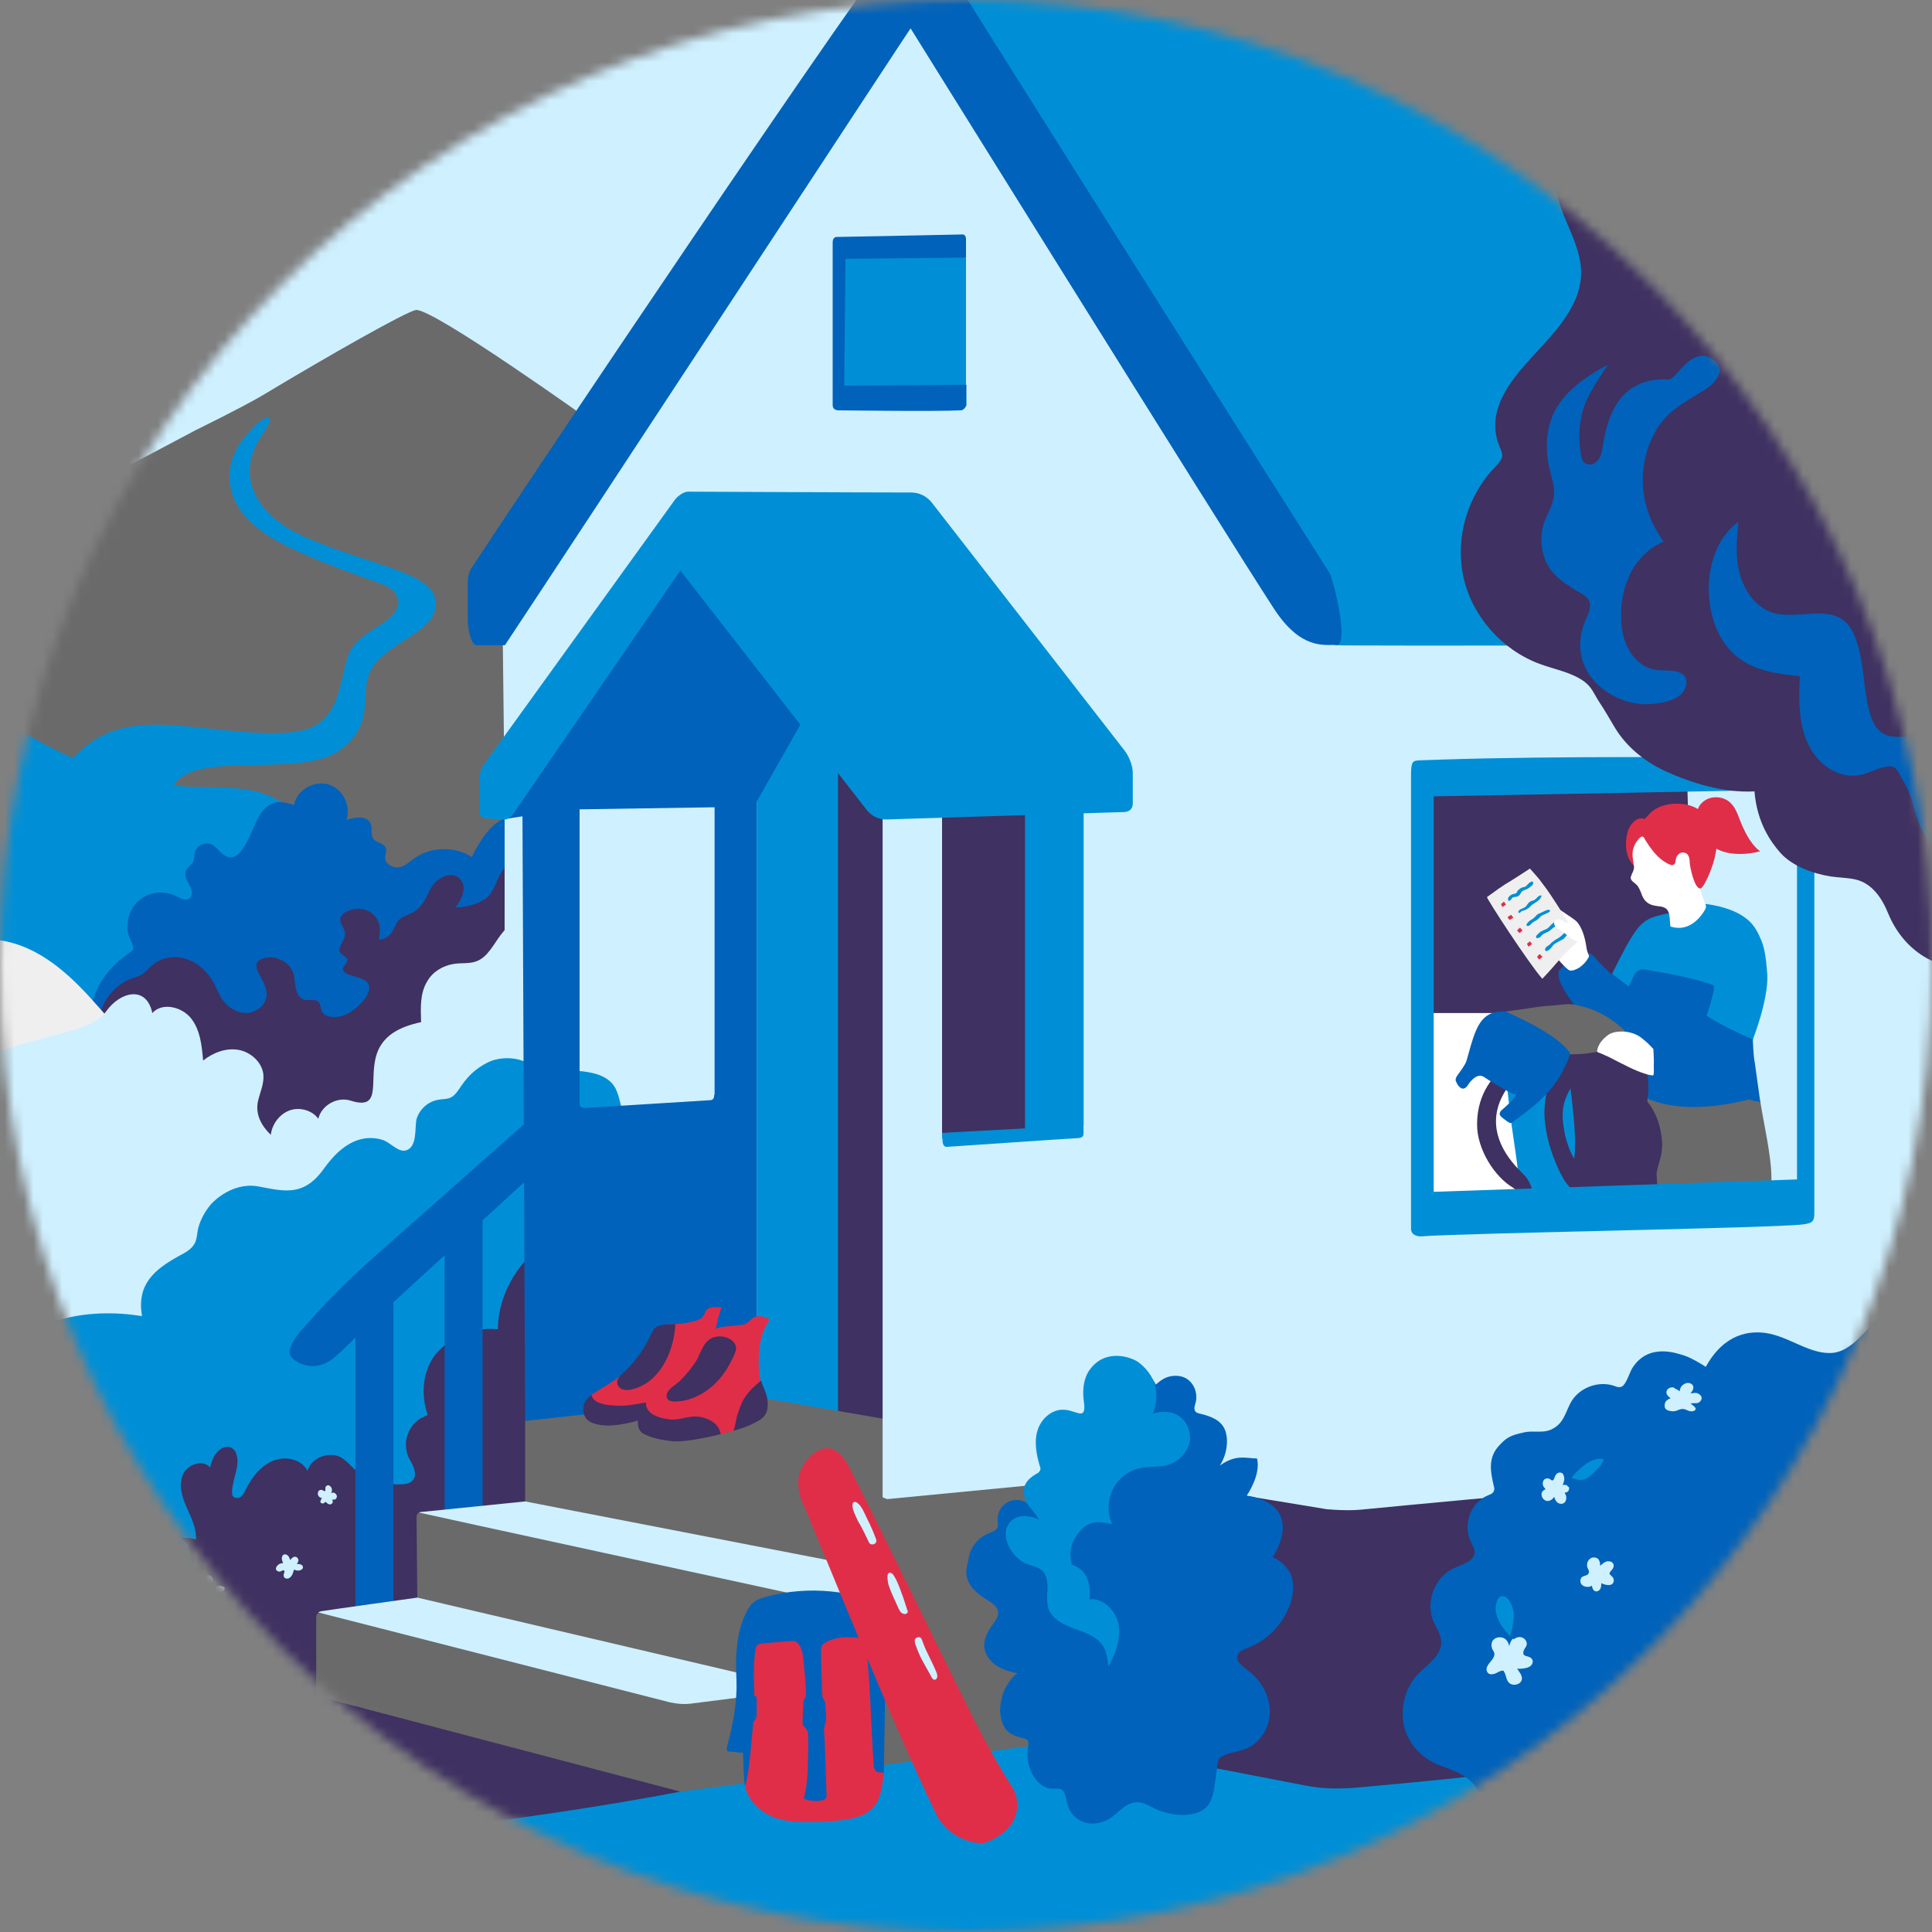 <svg width="202" height="202" viewBox="0 0 202 202" fill="none" xmlns="http://www.w3.org/2000/svg">
<rect x="0" y="0" width="202" height="202" fill="#808080" stroke="none"/>
<mask id="mask0_1514_866" style="mask-type:alpha" maskUnits="userSpaceOnUse" x="0" y="0" width="202" height="202">
<circle cx="101" cy="101" r="101" fill="#D9D9D9"/>
</mask>
<g mask="url(#mask0_1514_866)">
<g clip-path="url(#clip0_1514_866)">
<path d="M180.807 221.25C178.477 221.596 175.628 221.293 173.772 221.293C143.86 220.775 113.906 220.258 83.994 219.696C67.463 219.394 50.457 219.006 35.307 212.445C31.897 210.978 28.53 209.078 26.459 206.014C24.171 202.647 23.955 198.461 24.214 194.49C24.473 190.691 24.085 187.109 24.085 183.267C24.085 182.49 24.085 168.894 24.085 168.894H185.037C185.037 168.894 185.037 190.821 185.037 192.159C185.037 199.151 185.037 206.187 185.037 213.179C185.037 215.639 185.728 218.661 183.483 220.258C182.75 220.775 181.843 221.078 180.807 221.25Z" fill="#008FD6"/>
<path d="M-41.263 37.076C-41.134 42.99 -39.796 48.601 -36.688 53.176C-32.415 59.478 -19.078 59.65 -11.913 60.557C-0.82 61.938 10.402 62.24 21.538 61.334C42.645 59.607 64.398 53.176 78.426 39.105C92.454 25.034 96.209 2.201 82.742 -11.999C72.383 -22.962 54.989 -26.459 38.76 -27.84C31.94 -28.401 23.567 -29.955 16.79 -28.876C11.136 -27.969 5.05 -24.819 -0.129 -22.315C-11.913 -16.574 -22.747 -8.417 -30.343 2.374C-36.3 10.877 -41.522 24.646 -41.263 37.076Z" fill="#CFF0FF"/>
<path d="M65.995 55.118L62.024 44.198C62.024 44.198 45.148 32.113 43.465 32.415C42.386 32.631 34.53 37.076 27.279 41.436C24.948 42.774 21.15 44.63 20.459 44.975C15.021 47.867 9.582 50.716 4.101 53.564C0.043 55.679 -5.482 57.449 -9.021 60.298C-12.172 62.801 -14.373 68.24 -16.099 71.779C-18.214 76.181 -19.941 80.8 -21.236 85.505C-23.049 91.979 -24.128 99.014 -21.97 105.402C-19.984 111.316 -13.898 117.315 -7.165 116.495C-1.77 115.848 4.057 112.74 9.237 110.97L34.098 83.778C33.494 84.728 32.76 85.677 32.415 86.368C31.12 89.087 32.329 92.022 34.919 93.662C35.652 94.137 36.516 94.482 37.379 94.569C39.148 94.741 40.832 93.835 42.386 93.015C45.45 91.332 47.565 92.195 50.802 90.727C54.428 89.087 59.133 85.289 63.233 85.289C64.571 85.332 65.909 85.289 67.247 85.246L65.995 55.118Z" fill="#6A6A6A"/>
<path d="M26.416 44.759C25.725 45.536 24.732 46.486 24.214 48.255C23.61 50.284 24.171 52.744 26.372 54.73C27.969 56.197 29.998 57.147 31.94 58.01C34.401 59.089 36.947 59.996 39.494 60.902C40.141 61.118 40.788 61.377 41.22 61.895C42.429 63.362 40.832 64.657 39.666 65.391C38.371 66.211 36.904 67.074 36.386 68.585C35.48 71.304 35.523 75.103 32.113 76.225C28.703 77.347 21.538 75.966 17.481 75.793C13.424 75.621 9.798 76.225 6.69 80.412C6.69 80.412 -4.273 78.728 -5.266 81.879C-6.258 85.03 3.669 86.454 6.518 85.332C9.366 84.21 16.186 85.375 18.172 82.095C20.416 78.34 31.465 81.491 35.609 78.383C39.753 75.275 37.033 71.865 39.321 69.276C41.609 66.686 45.882 65.823 45.536 62.801C45.234 59.823 38.587 59.089 31.897 56.154C28.099 54.471 26.157 51.968 26.113 49.378C26.07 47.479 26.977 46.097 27.581 45.191C29.178 42.731 27.408 43.68 26.416 44.759Z" fill="#008FD6"/>
<path d="M65.909 89.864C65.693 88.094 65.995 80.066 63.578 80.411C60.255 80.929 57.535 83.217 54.816 85.246C51.924 87.361 53.392 89.432 50.155 90.986C48.385 91.85 41.997 92.454 40.184 93.144C39.623 93.36 39.019 93.533 38.458 93.403C37.94 93.274 37.594 92.842 37.249 92.497C35.566 90.684 33.969 88.871 32.501 86.886C28.833 81.922 25.293 82.44 20.157 82.267C14.503 82.095 9.064 80.239 3.928 77.433C-3.108 73.592 -10.273 69.103 -17.999 69.146C-28.703 69.189 -37.249 80.498 -38.803 90.468C-39.709 96.209 -38.242 102.424 -34.746 107.086C-30.991 112.049 -26.027 113.301 -20.286 114.812C-17.351 115.589 -14.977 112.093 -12.215 113.862C-9.28 115.805 -4.661 114.898 -4.661 114.898C-6.215 112.611 -4.23 110.711 1.899 111.661C2.59 111.747 3.28 111.704 3.971 111.661C15.97 111.1 28.228 107.431 40.012 104.841C45.968 103.546 51.924 102.165 57.881 100.827C62.542 99.748 67.031 99.273 66.168 91.547C66.038 90.986 65.952 90.425 65.909 89.864Z" fill="#008FD6"/>
<path d="M84.469 88.224C85.98 87.706 87.318 86.972 88.181 86.109C89.864 84.512 89.864 82.57 88.267 81.188C87.62 80.584 87.145 80.152 85.893 79.937C84.339 79.678 82.613 79.678 80.93 79.893C78.642 80.195 76.397 80.886 74.757 81.879C74.628 81.965 74.455 82.052 74.326 82.008C74.239 82.008 74.196 81.965 74.153 81.922C73.031 81.145 71.865 80.325 69.794 80.195C68.024 80.109 66.082 80.584 64.614 81.231C62.672 82.095 61.722 83.001 61.507 85.03C61.377 86.152 58.226 91.245 57.665 88.612C57.449 87.576 57.147 86.022 55.982 85.72C54.773 85.418 54.859 85.073 52.831 85.591C51.363 85.936 49.982 88.224 49.335 89.605C48.126 88.828 46.615 88.612 45.234 88.914C44.544 89.044 43.896 89.346 43.335 89.734C42.817 90.08 42.342 90.598 41.695 90.684C41.091 90.77 40.357 90.382 40.271 89.778C40.227 89.389 40.486 88.957 40.314 88.612C40.098 88.137 39.407 88.137 39.062 87.749C38.717 87.317 38.976 86.67 38.76 86.152C38.415 85.246 37.12 85.418 36.213 85.72C36.731 84.253 35.825 82.44 34.314 82.008C32.803 81.577 31.034 82.613 30.732 84.166C29.351 83.735 28.574 83.648 27.538 84.684C26.329 85.893 25.336 91.59 22.919 88.957C22.66 88.698 22.401 88.396 22.056 88.267C21.409 88.008 20.588 88.396 20.373 89.087C20.286 89.389 20.33 89.778 20.2 90.08C20.027 90.468 19.553 90.684 19.423 91.116C19.25 91.59 19.596 92.108 19.812 92.54C20.071 92.972 20.2 93.619 19.812 93.921C19.466 94.18 18.991 94.007 18.603 93.792C16.833 92.799 14.503 93.403 13.639 95.346C13.38 95.95 13.294 96.64 13.337 97.288C13.38 97.935 13.898 98.583 13.941 99.187C13.941 99.532 12.301 100.137 10.791 102.295C9.625 103.978 9.237 106.266 9.237 108.553C9.237 106.309 20.502 106.611 21.624 106.481C22.272 106.438 23.006 106.309 23.567 106.525C24.257 106.74 24.559 107.345 25.25 107.647C26.502 108.208 28.271 107.474 29.825 107.431C32.588 107.302 32.544 108.855 34.098 109.805C35.695 110.755 38.112 110.97 40.227 110.496C42.904 109.891 45.018 108.381 46.745 106.827C48.946 104.841 50.932 102.165 54.385 101C57.665 99.921 61.377 99.748 64.528 98.324C67.722 96.856 69.578 94.353 72.34 92.54C76.182 89.864 80.109 89.734 84.469 88.224Z" fill="#0062BA"/>
<path d="M56.888 118.783C55.723 118.524 73.247 104.107 71.65 104.107C69.535 104.107 65.952 104.28 61.593 104.539C59.219 104.669 56.974 100.827 54.255 101C52.011 101.172 49.378 105.359 47.047 105.532C38.544 106.179 29.912 107.258 21.409 107.129C18.344 107.086 16.79 106.999 14.287 108.812C10.273 111.747 6.215 114.682 2.46 117.963C-0.647 120.768 -3.712 123.79 -6.043 127.329C-13.639 138.724 -12.776 154.478 -5.741 166.175C-0.95 174.117 6.388 180.289 14.589 184.476C18.258 186.332 22.962 188.835 27.106 188.663C32.156 188.49 37.465 187.67 42.472 186.979C47.349 186.332 52.227 185.425 56.629 183.483C58.356 182.706 60.082 181.713 60.989 180.246C61.722 179.081 61.852 177.699 61.981 176.405C63.276 162.808 62.586 149.169 61.204 135.616C60.773 131.257 60.255 126.94 60.082 122.624C60.039 120.164 58.787 119.171 56.888 118.783Z" fill="#CFF0FF"/>
<path d="M77.52 178.52C73.765 177.484 69.276 176.879 65.909 174.808C63.147 173.081 61.55 169.973 59.866 167.254C55.42 160.176 49.076 154.349 41.997 149.903C36.213 146.234 29.739 143.429 22.962 142.306C19.596 141.745 18.646 141.443 15.236 141.616C14.157 141.659 13.035 141.357 12.085 141.918C11.87 142.047 11.956 140.839 11.74 140.968C11.05 141.529 10.143 143.385 9.366 141.875C8.762 140.666 8.244 140.235 7.899 140.321C6.777 140.537 8.158 141.659 7.64 142.177C7.035 141.357 6 139.717 3.755 139.371C3.367 139.328 2.503 139.458 3.237 139.803C4.187 140.235 4.791 140.537 5.223 141.573C5.525 142.306 5.352 142.954 5.352 142.954C5.352 142.954 4.1 141.141 2.029 140.407C1.64 140.278 1.813 140.666 1.985 140.839C3.324 142.091 3.28 143.299 3.108 143.903C2.719 143.515 2.201 143.213 1.683 143.083C1.122 142.954 0.518 143.04 0.086 143.342C-0.388 143.644 -1.683 144.723 -3.885 145.285C-7.424 146.191 -11.783 145.371 -14.2 148.22C-17.999 152.665 -19.423 160.435 -20.545 166.002C-21.754 172.045 -22.401 178.39 -20.545 184.217C-14.675 202.216 8.632 195.051 22.445 193.67C38.717 192.029 55.075 190.389 71.132 187.325C86.282 184.433 77.822 179.081 77.52 178.52Z" fill="#3F3161"/>
<path d="M59.478 90.252C58.356 90.123 57.449 91.029 57.19 91.849C56.931 92.626 56.802 93.576 55.809 94.051C54.903 93.576 55.248 92.583 55.464 91.806C55.68 91.029 55.291 89.907 54.126 89.993C53.521 90.037 53.047 90.382 52.745 90.77C52.054 91.59 51.881 92.54 51.32 93.403C50.802 94.266 48.946 94.914 47.608 94.871C48.558 93.705 48.687 92.626 48.169 91.979C47.651 91.331 46.702 91.375 45.968 91.892C45.234 92.367 44.932 93.058 44.63 93.705C44.328 94.353 43.896 95 43.119 95.432C42.774 95.605 42.342 95.734 41.997 95.95C41.479 96.295 41.35 96.813 41.091 97.288C40.832 97.763 40.314 98.237 39.623 98.237C39.709 97.59 39.796 96.942 39.537 96.338C39.278 95.734 38.717 95.173 37.81 95.043C36.904 94.914 35.782 95.346 35.609 95.95C35.436 96.554 36.084 97.072 36.084 97.633C36.084 98.367 35.091 99.187 35.695 99.748C35.868 99.921 36.213 100.05 36.3 100.266C36.429 100.611 35.911 100.913 35.868 101.259C35.739 101.993 37.379 102.036 38.112 102.467C39.105 103.072 38.458 104.237 37.594 105.057C37.12 105.489 36.602 105.963 35.911 106.179C35.221 106.438 34.271 106.395 33.839 106.007C33.365 105.618 33.71 104.755 32.976 104.582C32.588 104.496 32.199 104.625 31.854 104.539C31.336 104.41 31.034 103.892 30.948 103.374C30.818 102.856 30.818 102.338 30.689 101.82C30.3 100.482 28.617 99.748 27.365 100.266C27.192 100.352 27.02 100.439 26.89 100.611C26.718 100.913 26.847 101.345 27.02 101.69C27.408 102.424 27.926 103.201 27.883 104.064C27.797 105.1 26.804 105.877 25.768 105.92C24.732 105.92 23.783 105.316 23.221 104.453C22.833 103.892 22.617 103.244 22.272 102.64C21.668 101.561 20.675 100.655 19.466 100.266C18.258 99.878 16.877 100.093 15.927 100.913C15.539 101.216 15.236 101.647 14.805 101.906C14.46 102.122 14.071 102.208 13.683 102.338C11.611 103.115 9.927 105.575 10.489 107.776C11.136 110.15 12.517 112.265 13.769 114.38C15.754 117.574 18.258 120.466 21.193 122.84C22.229 123.66 23.265 124.437 24.473 124.955C25.811 125.559 27.236 125.905 28.703 126.077C32.717 126.509 36.818 125.602 40.4 123.79C43.983 121.977 47.177 119.387 49.896 116.409C51.234 114.941 52.486 113.431 53.91 112.006C55.032 110.884 56.284 109.848 57.363 108.64C59.478 106.352 61.032 103.633 62.586 100.957C64.442 97.719 66.859 94.784 66.902 90.943C66.902 89.26 67.031 86.843 65.089 86.325C62.111 85.418 57.708 88.051 59.478 90.252Z" fill="#3F3161"/>
<path d="M54.039 135.184C52.788 134.882 51.32 135.789 51.061 137.04C50.975 137.429 51.018 137.904 51.363 138.163C51.579 138.335 51.881 138.378 52.183 138.378C52.96 138.422 53.824 138.465 54.298 137.86C54.644 137.429 54.644 136.825 54.6 136.307C54.557 135.918 54.514 135.443 54.169 135.184" fill="#008FD6"/>
<path d="M41.479 153.226C40.616 153.399 39.839 154.003 39.451 154.823C39.278 155.169 39.235 155.6 39.451 155.902C39.623 156.161 39.925 156.248 40.227 156.291C40.918 156.334 41.652 155.902 41.868 155.255C42.127 154.608 41.868 153.787 41.35 153.356" fill="#008FD6"/>
<path d="M16.488 109.028C15.495 108.942 14.546 108.683 13.553 108.208C12.172 107.474 11.136 106.223 10.1 105.057C7.64 102.252 4.748 99.489 1.122 98.54C-0.518 98.108 -2.244 98.108 -3.928 98.151C-7.985 98.324 -9.28 98.971 -10.747 102.727C-12.042 106.05 -12.387 109.676 -11.611 113.172C-10.704 117.143 -8.46 116.97 -5.05 117.661C-5.223 116.193 0.086 116.754 0.993 116.841C2.331 117.013 3.626 117.143 4.964 117.229C5.05 116.366 5.136 115.459 5.223 114.596C5.266 114.294 5.266 113.992 5.309 113.69C8.935 113.992 12.604 114.294 16.229 114.596C16.359 112.783 16.445 110.884 16.488 109.028Z" fill="#EFEFEF"/>
<path d="M50.414 110.15C50.155 108.985 49.464 107.992 48.773 107.043C46.702 107.259 42.601 106.956 40.918 108.122C36.947 110.841 35.22 110.971 31.422 109.978C29.782 109.546 25.423 107.992 21.236 110.927C19.682 112.006 18.473 109.158 16.617 109.028C16.574 110.366 16.531 111.704 16.445 113.085C16.272 116.236 16.013 119.344 15.797 122.495C16.833 122.624 17.826 122.711 18.862 122.797C20.675 122.97 22.574 123.488 24.387 123.272C26.718 123.013 29.048 122.279 31.293 121.545C35.609 120.121 39.709 118.135 43.81 116.15C46.4 114.898 51.363 114.251 50.414 110.15Z" fill="#3F3161"/>
<path d="M112.438 82.872C104.583 81.318 96.468 81.275 88.526 82.181C82.44 82.872 74.326 84.339 69.017 87.663C66.815 89.044 64.96 90.684 62.542 91.72C60.643 92.54 58.917 93.533 57.104 94.396C55.421 95.216 53.608 96.123 52.442 97.633C51.622 98.669 51.018 100.093 49.766 100.525C49.032 100.784 48.212 100.655 47.435 100.784C46.313 100.957 45.234 101.604 44.673 102.597C43.896 103.849 43.983 105.402 44.026 106.87C41.609 107.388 40.271 108.294 39.58 109.719C38.285 112.524 40.271 116.236 36.645 115.071C35.264 114.639 33.624 115.546 33.278 116.97C32.631 116.064 31.293 115.718 30.257 116.107C29.221 116.495 28.444 117.531 28.315 118.653C27.322 117.704 26.674 116.495 26.977 115.114C27.192 114.208 27.624 113.301 27.538 112.352C27.408 111.057 26.2 109.978 24.905 109.762C23.61 109.546 22.272 110.064 21.236 110.884C21.107 109.33 20.934 107.69 19.984 106.481C19.035 105.273 16.963 104.755 15.927 105.92C15.323 103.028 12.604 103.633 11.093 105.748C8.503 109.373 -3.885 107.69 -7.079 116.581C-7.079 116.538 -9.755 116.107 -9.97 116.107C-11.395 115.977 -12.819 116.02 -14.2 116.279C-19.898 117.272 -22.099 121.459 -23.653 126.725C-24.473 129.53 -24.646 132.681 -23.48 135.357C-21.149 140.882 -16.574 140.58 -11.74 139.112C-6.647 137.558 -1.338 135.659 4.014 135.098C7.381 134.753 24.085 142.738 30.818 150.507C33.839 153.96 30.645 160.348 30.689 160.866C30.861 162.506 30.171 164.017 29.135 165.269C28.617 165.916 28.012 166.434 27.365 166.952C26.329 167.729 25.164 168.204 24.732 169.585C24.559 170.146 24.559 170.75 24.775 171.311C24.862 171.527 24.991 171.743 25.164 171.873C25.682 172.218 26.502 172.088 27.063 172.088C27.797 172.088 28.574 172.088 29.307 172.088C30.818 172.088 32.329 172.088 33.796 172.045C36.818 172.045 39.796 172.002 42.817 172.002C48.817 171.959 54.816 171.916 60.816 171.916C66.384 171.873 71.995 171.873 77.563 171.829C90.598 171.743 103.806 171.657 116.366 168.161C128.926 164.664 140.968 157.284 147.227 145.846C155.342 130.998 151.802 111.359 140.58 98.669C132.811 89.864 123.013 84.987 112.438 82.872Z" fill="#CFF0FF"/>
<path d="M20.761 128.278C20.588 128.84 20.632 129.53 20.329 130.048C19.984 130.652 19.38 130.955 18.819 131.257C16.056 132.767 14.287 134.321 14.848 137.602C9.064 136.695 3.151 137.817 -0.777 142.608C-5.697 148.608 -5.093 157.931 -0.647 164.276C3.798 170.621 11.352 174.29 18.948 175.714C27.926 177.354 39.235 177.44 47.997 175.325C50.371 174.764 52.745 173.901 54.816 172.649C58.744 170.275 61.895 166.175 61.938 161.557C61.981 157.456 59.694 153.701 59.348 149.601C59.089 146.579 59.651 143.558 60.643 140.709C61.075 139.458 61.334 138.594 62.37 137.731C63.19 137.04 64.226 136.522 64.873 135.616C66.168 133.89 65.693 131.472 65.823 129.314C65.909 127.804 66.384 126.509 67.204 125.257C67.29 125.128 67.376 124.998 67.463 124.912C68.11 123.962 68.844 122.926 68.801 121.718C68.671 119.517 66.082 118.351 65.175 116.322C64.787 115.416 64.744 114.337 64.183 113.517C63.621 112.697 62.629 112.308 61.679 112.136C60.643 111.92 59.607 111.92 58.571 112.049C57.967 112.136 57.32 112.308 56.759 112.136C56.154 111.963 55.723 111.445 55.162 111.143C53.91 110.452 52.054 110.496 50.889 111.143C49.809 111.704 49.032 112.395 48.299 113.431C47.953 113.905 47.651 114.51 47.09 114.769C46.702 114.941 46.27 114.898 45.839 114.984C44.759 115.157 43.853 115.977 43.551 117.013C43.335 117.92 43.68 119.991 42.386 120.293C41.652 120.466 40.788 119.473 40.098 119.214C37.897 118.481 35.998 119.603 34.573 121.286C33.969 121.977 33.537 122.754 32.847 123.358C31.077 124.998 29.135 124.437 27.02 124.049C25.207 123.703 23.351 124.567 22.099 125.861C21.538 126.509 21.02 127.372 20.761 128.278Z" fill="#008FD6"/>
<path d="M68.11 135.357C67.722 133.544 66.039 131.947 64.744 130.739C63.19 129.271 61.895 128.063 59.651 128.753C59.435 128.84 59.219 128.883 59.003 128.969C54.989 130.523 52.097 134.667 52.054 138.983C49.723 138.724 47.306 139.673 45.709 141.4C44.975 142.177 43.594 144.551 44.716 147.961C43.853 148.22 43.076 148.867 42.731 149.73C42.342 150.55 42.342 151.543 42.731 152.406C42.904 152.752 43.119 153.054 43.249 153.442C43.378 153.787 43.465 154.219 43.292 154.564C43.119 154.953 42.688 155.126 42.299 155.169C39.882 155.428 37.724 154.176 37.206 153.744C36.688 153.313 36.041 152.406 35.177 152.19C33.969 151.888 32.458 152.579 32.156 153.787C31.509 152.536 29.782 152.19 28.487 152.752C27.494 153.183 26.718 154.003 26.157 154.91C25.984 155.169 25.811 155.471 25.682 155.773C25.552 156.032 25.423 156.334 25.164 156.507C24.905 156.679 24.516 156.679 24.344 156.42C24.257 156.291 24.257 156.118 24.257 155.989C24.3 154.478 25.207 153.226 24.646 151.845C24.603 151.716 24.257 151.198 23.653 151.284C22.703 151.414 22.142 152.493 21.97 153.442C21.236 152.536 19.596 153.097 19.121 154.176C18.646 155.255 19.035 156.507 19.509 157.586C19.984 158.665 20.545 159.744 20.502 160.952C20.027 160.823 19.509 160.78 18.991 160.78C19.639 161.384 20.027 162.29 19.941 163.197C19.941 163.413 19.812 163.672 19.596 163.672C19.509 163.672 19.423 163.585 19.337 163.542C18.387 162.679 15.927 159.614 14.373 160.866C13.812 161.341 14.028 162.247 14.46 162.852C14.891 163.413 15.539 163.844 15.927 164.492C16.316 165.182 16.1 166.218 15.236 166.305C14.2 166.434 13.424 164.923 12.863 164.276C12.69 164.103 12.474 163.887 12.215 163.974C11.956 164.06 11.956 164.449 11.999 164.751C12.172 165.614 12.345 166.52 12.517 167.384C12.086 166.909 11.611 166.434 11.093 166.002C10.834 165.787 10.489 165.571 10.186 165.614C9.755 165.7 9.539 166.175 9.539 166.564C9.582 166.995 9.798 167.34 10.057 167.729C10.791 168.851 11.524 169.973 12.301 171.052C11.352 170.491 10.575 170.448 9.582 170.966C9.107 171.225 9.151 171.355 9.323 171.527C10.23 172.39 10.877 172.563 11.956 173.211C13.898 174.376 16.056 174.203 16.229 172.693C16.359 171.614 14.934 170.535 14.719 169.455C15.754 170.06 17.136 171.786 17.783 172.434C18.042 172.693 18.085 172.347 18.042 172.088C18.042 171.829 17.913 171.527 17.869 171.268C17.783 170.966 17.74 170.707 17.654 170.405C17.654 170.319 17.61 170.232 17.654 170.189C17.697 170.103 17.74 170.06 17.826 170.06C18.042 169.973 18.258 170.06 18.43 170.189C18.603 170.319 18.733 170.535 18.862 170.707C19.25 171.311 19.596 171.916 19.898 172.52C19.941 172.563 19.941 172.606 19.984 172.649C20.157 172.779 20.286 172.434 20.33 172.304C21.063 171.182 21.927 170.966 21.927 170.966C21.927 170.966 21.711 171.311 21.668 171.398C21.581 171.57 21.538 171.7 21.495 171.873C21.409 172.218 21.366 172.563 21.409 172.908C21.452 173.599 21.754 174.246 22.315 174.678C22.703 174.98 23.178 175.239 23.61 175.455C24.041 175.671 24.473 175.887 24.948 176.102C26.588 176.793 28.358 177.138 30.127 177.225C31.163 177.268 32.501 177.225 34.185 176.966C35.307 176.793 35.221 176.016 35.998 175.239C36.904 174.333 37.508 173.081 38.63 172.477C39.623 171.916 40.875 171.873 41.911 171.441C43.206 170.923 44.414 170.232 45.45 169.326C46.874 168.031 47.824 166.089 47.608 164.19C47.479 163.24 47.047 162.334 46.529 161.514C46.313 161.168 46.054 160.823 45.752 160.478C45.968 160.434 46.227 160.348 46.443 160.305C48.558 159.83 50.673 159.442 52.788 159.053C53.867 158.881 54.989 158.794 56.025 158.492C56.629 158.32 57.665 158.19 58.14 157.888C58.399 157.715 58.485 157.413 58.572 157.154C60.082 151.629 62.327 146.32 65.219 141.357C66.341 139.717 68.542 137.515 68.11 135.357Z" fill="#3F3161"/>
<path d="M23.48 166.003C23.48 166.046 23.48 166.132 23.48 166.175C23.394 166.477 23.006 166.564 22.747 166.607C22.66 166.607 22.617 166.65 22.531 166.693C22.488 166.779 22.488 166.866 22.531 166.952C22.574 167.038 22.574 167.168 22.617 167.297C22.617 167.384 22.66 167.47 22.617 167.556C22.574 167.729 22.444 167.902 22.272 167.988C22.142 168.031 22.013 168.031 21.883 167.988C21.754 167.902 21.711 167.729 21.668 167.556C21.668 167.47 21.668 167.384 21.581 167.341C21.495 167.254 21.365 167.297 21.279 167.341C21.193 167.384 21.106 167.47 21.02 167.513C20.847 167.6 20.675 167.6 20.502 167.513C20.373 167.427 20.329 167.168 20.416 167.038C20.502 166.909 20.675 166.866 20.847 166.823C20.89 166.823 20.89 166.779 20.89 166.736C20.89 166.693 20.847 166.693 20.847 166.693C20.675 166.607 20.502 166.52 20.416 166.305C20.373 166.132 20.373 165.959 20.545 165.873C20.761 165.744 20.934 165.873 21.106 165.959C21.149 166.003 21.236 166.003 21.279 166.003C21.322 166.003 21.322 166.003 21.365 165.959C21.409 165.916 21.409 165.873 21.409 165.83C21.409 165.614 21.322 165.441 21.322 165.269C21.322 165.096 21.365 164.837 21.538 164.751C21.711 164.621 21.97 164.708 22.099 164.837C22.229 164.967 22.315 165.182 22.315 165.398C22.315 165.614 22.272 165.787 22.272 166.003C22.444 165.916 22.66 165.787 22.876 165.787C23.049 165.787 23.178 165.787 23.308 165.916C23.394 165.873 23.437 165.916 23.48 166.003Z" fill="#CFF0FF"/>
<path d="M33.494 156.982V157.025C33.494 157.111 33.623 157.197 33.71 157.197C33.796 157.197 33.926 157.154 33.969 157.068C34.012 157.068 34.055 157.025 34.055 157.025C34.055 157.025 34.055 157.025 34.098 157.068C34.228 157.197 34.357 157.327 34.573 157.284C34.703 157.241 34.789 157.154 34.789 157.025C34.789 156.938 34.789 156.809 34.703 156.723C34.746 156.809 35.005 156.809 35.048 156.766C35.134 156.723 35.221 156.593 35.221 156.464C35.221 156.205 34.918 155.946 34.616 156.118C34.918 155.6 34.4 155.083 34.098 155.385C33.926 155.557 34.098 155.859 33.969 155.903C33.883 155.946 33.796 155.773 33.58 155.773C33.364 155.773 33.235 155.946 33.235 156.118C33.192 156.377 33.408 156.593 33.667 156.636C33.58 156.723 33.537 156.852 33.494 156.982Z" fill="#CFF0FF"/>
<path d="M31.206 163.111C31.206 163.24 31.12 163.413 31.034 163.542C31.206 163.499 31.422 163.542 31.552 163.629C31.768 163.801 31.681 164.06 31.465 164.146C31.12 164.319 30.732 164.103 30.732 164.103C30.732 164.103 30.732 164.103 30.732 164.146C30.689 164.276 30.645 164.405 30.602 164.535C30.559 164.664 30.473 164.794 30.386 164.88C30.3 164.967 30.171 165.053 30.041 165.053C29.912 165.053 29.739 165.01 29.696 164.88C29.653 164.794 29.653 164.751 29.653 164.664C29.653 164.621 29.696 164.535 29.696 164.492C29.696 164.449 29.739 164.405 29.739 164.362C29.739 164.319 29.739 164.276 29.739 164.233C29.696 164.19 29.61 164.19 29.566 164.19C29.437 164.233 29.351 164.319 29.221 164.319C29.092 164.319 29.005 164.276 28.919 164.19C28.833 164.103 28.833 163.974 28.876 163.888C28.919 163.758 29.048 163.629 29.178 163.542C29.307 163.456 29.48 163.456 29.61 163.413C29.48 163.197 29.351 162.722 29.653 162.549C29.825 162.463 30.041 162.549 30.171 162.722C30.257 162.852 30.3 162.981 30.343 163.111C30.473 162.938 30.645 162.765 30.818 162.765C31.077 162.765 31.163 162.938 31.206 163.111Z" fill="#CFF0FF"/>
<path d="M85.332 108.424C85.764 108.424 86.195 108.424 86.627 108.424C86.886 108.424 87.274 97.633 87.317 96.597C87.62 90.814 88.656 85.073 88.094 79.246C87.965 77.908 87.749 76.57 87.274 75.318C87.102 74.8 86.843 74.326 86.541 73.851C86.239 73.419 85.807 72.772 85.289 72.556C84.857 72.34 84.21 72.513 83.735 72.513C82.872 72.469 82.052 72.34 81.189 72.297C79.419 72.211 77.606 72.34 75.836 72.599C71.563 73.16 67.333 74.239 63.233 75.577C59.219 76.872 57.579 77.045 57.449 81.534C57.19 90.727 57.147 99.921 57.32 109.071C66.686 108.726 76.009 108.51 85.332 108.424Z" fill="#CFF0FF"/>
<path d="M96.209 -12.604L52.529 63.492L52.744 82.138C52.788 82.138 52.744 110.625 52.744 110.625C52.744 110.625 53.478 110.366 55.248 111.1C55.507 119.646 55.809 78.037 55.938 77.994C59.607 76.613 63.319 75.361 67.074 74.326C70.829 73.29 74.671 72.426 78.599 72.211C79.505 72.167 80.412 72.167 81.318 72.167C82.181 72.211 83.001 72.34 83.865 72.383C84.296 72.383 84.857 72.254 85.246 72.426C85.72 72.599 86.109 73.16 86.411 73.549C87.102 74.369 87.49 75.448 87.749 76.484C88.094 77.822 88.224 79.246 88.31 80.627C88.483 83.778 88.224 86.972 87.965 90.123C87.835 91.461 87.706 92.799 87.62 94.094C87.49 95.777 87.404 97.461 87.317 99.144C86.799 108.855 86.109 118.61 85.418 128.322C84.944 135.098 84.469 141.832 84.08 148.608L138.638 164.146C139.501 164.405 141.27 163.801 142.177 163.672C157.629 161.557 173.081 159.442 188.533 157.284C193.929 156.55 199.367 155.773 204.762 155.039C209.64 154.392 212.057 151.198 215.337 147.572C221.553 140.666 226.818 132.767 229.926 123.962C232.386 117.056 233.508 109.762 234.199 102.467C236.357 79.98 234.631 57.104 229.149 35.22C228.415 32.328 227.811 28.358 226.128 25.854C224.531 23.523 221.811 23.178 219.222 22.444C212.273 20.459 205.323 18.473 198.374 16.531C184.433 12.56 170.448 8.589 156.507 4.618C136.393 -1.165 116.279 -6.863 96.209 -12.604Z" fill="#CFF0FF"/>
<path d="M58.399 83.39L76.311 83.044V78.34H58.917L58.399 83.39Z" fill="#008FD6"/>
<path d="M50.457 125.257H46.486V158.061H50.457V125.257Z" fill="#0062BA"/>
<path d="M41.134 135.141H37.163V168.851H41.134V135.141Z" fill="#0062BA"/>
<path d="M88.915 149.644H79.117V79.073L77.39 64.226L88.915 79.073V149.644Z" fill="#008FD6"/>
<path d="M111.834 162.506L87.62 158.19V78.21L111.834 79.937V162.506Z" fill="#3F3161"/>
<path d="M114.726 82.57H107.172V120.337H114.726V82.57Z" fill="#008FD6"/>
<path d="M97.115 118.524L109.848 117.833L109.374 129.703L97.633 127.199L97.115 118.524Z" fill="#008FD6"/>
<path d="M138.724 157.802C139.415 157.888 86.023 149.169 86.023 149.169L64.787 151.284L54.903 173.944L118.394 183.181C118.394 183.181 134.796 186.375 136.436 186.677C138.077 186.979 139.199 187.066 141.486 186.936C141.961 186.893 156.55 185.641 171.614 183.656C178.563 182.75 185.469 181.714 192.375 180.635C198.59 179.642 205.755 179.599 208.733 172.952C209.942 170.232 209.597 167.082 209.122 164.147C208.906 162.895 208.69 161.643 208.129 160.521C207.611 159.485 206.877 158.579 206.057 157.759C203.727 155.428 200.921 153.27 197.684 152.967C194.015 152.622 189.699 153.615 185.987 153.917C178.994 154.478 171.959 155.082 164.967 155.73C157.413 156.42 149.817 157.111 142.263 157.845C140.407 158.017 138.033 157.715 138.724 157.802Z" fill="#3F3161"/>
<path d="M101 40.227L88.094 41.263V25.336L101 26.933V40.227Z" fill="#008FD6"/>
<path d="M79.117 149.428L74.714 149.817V62.888H79.117V149.428Z" fill="#0062BA"/>
<path d="M60.6 150.55L54.903 148.565L54.6 79.073H60.6V141.788L67.333 146.666L60.6 150.55Z" fill="#0062BA"/>
<path d="M95.605 -8.244C93.619 -7.985 98.971 4.662 101.173 10.532C101.906 12.474 106.827 18.128 108.079 19.423C111.23 22.574 112.87 26.588 114.726 30.602C117.272 36.041 135.789 67.247 139.717 67.463C141.227 67.549 185.771 67.463 185.771 67.463C194.058 66.6 202.345 65.736 210.633 64.83C224.531 63.276 234.631 48.601 233.854 35.048C233.595 30.904 232.473 26.847 231.135 22.876C229.322 17.61 227.034 12.517 224.013 7.856C219.999 1.597 213.352 -6.518 205.539 -7.079C201.223 -7.381 196.821 -7.381 192.461 -7.467C179.944 -7.812 167.427 -8.028 154.91 -8.201C142.177 -8.417 129.444 -8.546 116.711 -8.589C109.805 -8.633 102.511 -9.194 95.605 -8.244Z" fill="#008FD6"/>
<path d="M54.903 148.565L90.209 161.384L118.438 154.262L106.007 150.68L78.599 145.975L54.903 148.565Z" fill="#6A6A6A"/>
<path d="M98.497 158.881L92.799 157.629V156.766L92.281 156.55V77.735L92.67 59.65L98.497 63.492V158.881Z" fill="#CFF0FF"/>
<path d="M54.903 148.565V157.586L92.324 167.038L92.454 157.629L54.903 148.565Z" fill="#6A6A6A"/>
<path d="M118.438 155.212H113.301V79.937L118.308 78.34L118.438 155.212Z" fill="#CFF0FF"/>
<path d="M96.079 120.121C96.079 120.121 98.54 118.567 98.54 119.085C98.54 119.646 98.669 119.948 99.058 119.905C103.719 119.603 112.265 118.999 112.654 118.999C113.172 118.955 113.388 118.912 113.301 117.876C113.215 116.84 116.538 118.74 116.538 118.74L116.711 155.169L100.05 156.852L93.878 156.981L96.079 120.121Z" fill="#CFF0FF"/>
<path d="M56.845 116.107C56.845 116.107 60.6 114.985 60.6 115.416C60.6 115.848 61.118 115.848 61.118 115.848L74.283 115.028C74.283 115.028 74.671 115.028 74.671 114.553C74.671 114.078 76.139 114.941 76.139 114.941L76.397 144.335L58.356 146.838L56.845 116.107Z" fill="#0062BA"/>
<path d="M57.233 115.373C53.435 118.74 49.637 122.106 45.839 125.473C43.594 127.459 41.35 129.444 39.105 131.429C37.206 133.113 34.659 135.53 32.415 138.076C31.811 138.767 30.818 139.673 30.386 140.839C30.257 141.184 30.041 141.745 30.948 142.306C32.329 143.17 33.839 142.954 35.134 141.788C36.429 140.623 37.594 139.371 38.889 138.206C41.609 135.746 44.285 133.242 47.004 130.782C51.104 126.984 55.248 123.229 59.348 119.43C59.478 119.301 59.607 119.215 59.694 119.085C59.694 119.085 57.233 115.373 57.233 115.373Z" fill="#0062BA"/>
<path d="M138.983 59.866C134.062 52.14 101.863 1.208 96.9 -6.863C93.576 -12.345 93.576 0.345 93.576 0.345C93.576 0.345 128.408 56.327 133.242 63.708C136.005 67.894 138.379 67.42 139.76 67.42C141.098 67.42 139.415 60.557 138.983 59.866Z" fill="#0062BA"/>
<path d="M95.605 -8.244C91.03 -3.108 53.608 52.744 49.335 59.348C49.033 59.78 48.903 60.384 48.903 60.859V64.83C48.903 65.261 49.119 67.463 49.853 67.463C51.234 67.463 52.788 67.463 52.788 67.463C59.133 57.924 93.878 4.92 96.08 1.64C96.036 1.122 100.871 -14.977 95.605 -8.244Z" fill="#0062BA"/>
<path d="M118.438 154.262L92.022 156.809L91.418 159.701L92.325 167.038L81.75 168.506L75.016 175.455L68.326 177.57L71.132 187.325L118.438 181.152V154.262Z" fill="#6A6A6A"/>
<path d="M71.132 187.325L78.038 177.311L38.328 169.024L33.278 168.635C33.278 168.635 33.062 168.765 33.062 169.11C33.062 169.542 33.062 177.311 33.062 177.311L71.132 187.325Z" fill="#6A6A6A"/>
<path d="M81.534 177.915L43.637 167.513C43.637 167.513 43.551 159.183 43.551 158.665C43.551 158.233 43.81 158.147 43.81 158.147L84.296 164.535L81.534 177.915Z" fill="#6A6A6A"/>
<path d="M44.285 158.061L54.903 156.981L92.756 164.319L88.483 167.038L82.311 166.52C82.311 166.52 44.112 158.233 43.81 158.147C43.939 158.06 44.285 158.061 44.285 158.061Z" fill="#CFF0FF"/>
<path d="M33.581 168.463C33.71 168.42 43.637 167.038 43.637 167.038L84.296 176.577C84.296 176.577 73.29 178.002 72.168 178.131C71.045 178.261 69.923 177.958 69.923 177.958L39.537 170.189L33.278 168.592C33.278 168.592 33.365 168.506 33.581 168.463Z" fill="#CFF0FF"/>
<path d="M176.75 103.201L148.867 112.87V82.915L176.405 81.577C176.405 81.577 176.88 98.41 176.75 103.201Z" fill="#3F3161"/>
<path d="M78.814 84.339L59.132 84.641L52.788 85.634L52.744 82.095L70.743 55.42L90.382 63.967L78.814 84.339Z" fill="#0062BA"/>
<path d="M95.259 51.493C90.209 51.493 72.599 51.406 71.995 51.406C71.261 51.406 70.614 52.183 70.614 52.183L50.5 80.066C50.5 80.066 50.112 80.67 50.112 81.577C50.112 82.224 50.112 83.994 50.112 84.943C50.112 85.289 50.63 85.548 50.63 85.548C50.63 85.548 52.183 85.677 52.788 85.677C53.392 85.677 53.91 84.728 53.91 84.728L71.132 59.65L90.555 84.598C90.555 84.598 91.288 85.72 92.713 85.677C94.137 85.634 117.574 84.9 117.574 84.9C117.574 84.9 118.438 84.9 118.438 83.994C118.438 83.433 118.438 81.922 118.438 80.843C118.438 80.152 118.135 79.203 117.574 78.469C113.647 73.419 97.849 53.09 97.374 52.485C96.813 51.838 96.079 51.493 95.259 51.493Z" fill="#008FD6"/>
<path d="M168.765 125.602H149.083L148.263 105.92H158.406L172.391 106.87L168.765 125.602Z" fill="white"/>
<path d="M101 26.933C101 26.933 101 25.422 101 25.034C101 24.646 100.827 24.473 100.525 24.516C96.9 24.602 87.663 24.775 87.49 24.775C87.274 24.775 87.059 24.905 87.059 25.379C87.059 25.509 87.059 25.681 87.059 25.854C87.059 26.415 87.059 27.192 87.059 27.192V40.184C87.059 40.184 87.059 40.702 87.059 41.263C87.059 41.695 87.059 42.083 87.059 42.342C87.059 42.86 87.49 42.903 87.706 42.903C87.879 42.903 97.849 43.033 100.439 42.903C100.827 42.903 101.043 42.385 101.043 42.385V40.227L88.267 40.314L88.397 27.063L101 26.933Z" fill="#0062BA"/>
<path d="M167.168 124.61L166.607 113.129C169.974 113.129 173.815 115.33 177.139 114.596C178.433 114.294 179.685 113.949 180.937 113.56C181.498 113.388 183.915 114.467 184.045 115.157C184.39 117.402 185.21 120.855 185.21 123.142C185.21 123.229 185.21 123.703 185.21 123.703C185.21 123.703 183.095 123.444 182.232 123.703C181.498 123.919 180.894 124.437 180.117 124.61C179.426 124.739 178.649 124.696 177.959 124.696C176.318 124.696 174.678 124.696 173.081 124.696C171.096 124.61 169.154 124.61 167.168 124.61Z" fill="#6A6A6A"/>
<path d="M169.671 112.783C169.153 111.704 169.844 112.05 169.887 110.97C170.103 108.251 169.369 105.532 169.456 102.813C169.542 100.741 170.75 98.41 172.563 96.986C173.815 95.993 177.182 94.612 178.433 94.957C179.21 95.173 181.973 96.338 182.447 96.986C182.706 97.331 182.965 97.633 183.181 98.022C184.174 100.05 182.491 102.554 182.965 104.712C183.138 105.575 183.354 106.309 183.354 107.215C183.354 107.733 183.268 108.683 183.268 108.683C183.268 108.683 183.311 110.366 183.483 111.186C183.527 111.445 184.001 114.985 184.044 115.2C184.044 115.2 183.311 115.157 182.922 114.941C173.513 117.315 170.146 113.776 169.671 112.783Z" fill="#0062BA"/>
<path d="M171.873 99.273C170.923 100.223 169.844 101.086 168.679 101.82C168.636 101.863 168.592 101.863 168.549 101.863C168.463 101.863 168.377 101.777 168.377 101.777C168.377 101.777 167.557 101 167.082 100.482C166.78 100.137 166.434 99.619 165.96 99.662C165.787 99.662 165.614 99.748 165.442 99.835C164.621 100.223 163.672 100.698 163.024 101.432C162.981 101.475 162.766 102.079 163.327 103.115C165.053 106.266 167.816 108.726 171.053 110.194C171.571 108.51 172.348 106.913 172.822 105.273C173.211 103.892 174.117 102.77 174.721 101.475C175.239 100.309 175.93 98.755 175.757 97.461C175.498 95.734 174.074 97.115 173.383 97.763C172.866 98.194 172.391 98.755 171.873 99.273Z" fill="#0062BA"/>
<path d="M161.859 96.166C162.032 95.993 162.204 95.864 162.377 95.734C162.636 95.561 161.686 94.482 161.988 94.482C162.247 94.526 164.578 96.079 164.837 96.338C165.398 96.943 165.7 97.979 165.83 98.799C165.873 99.101 165.916 99.403 166.046 99.705C166.089 99.791 166.132 99.878 166.132 99.964C166.132 100.05 166.089 100.137 166.046 100.18C165.83 100.568 165.528 100.87 165.182 101.129C164.923 101.302 164.492 101.518 164.147 101.475C163.758 101.432 161.816 99.058 161.6 98.669C161.341 98.151 161.212 97.418 161.427 96.856C161.47 96.597 161.643 96.382 161.859 96.166Z" fill="white"/>
<path d="M159.96 90.814C159.96 90.814 158.449 91.806 158.018 92.065C157.111 92.583 156.377 93.144 155.471 93.792C155.428 93.965 159.787 100.655 161.255 102.338C163.068 100.439 162.938 100.266 165.053 98.367C165.096 98.324 163.931 96.468 163.888 96.382C163.888 96.295 163.845 96.252 163.801 96.166C163.111 95.087 162.42 93.965 161.686 92.929C161.427 92.583 161.168 92.238 160.909 91.893C160.78 91.72 159.96 90.814 159.96 90.814Z" fill="#EFEFEF"/>
<path d="M184.174 98.367C183.699 97.245 183.311 96.511 182.275 95.82C181.153 95.043 179.426 94.612 178.045 94.482C173.599 96.079 172.391 95.173 170.794 97.676C170.233 98.41 168.549 101.82 168.549 101.82L170.319 103.158C170.319 103.158 170.319 102.942 170.837 101.993C170.923 101.82 171.053 101.647 171.182 101.561C171.614 101.216 172.132 101.388 172.607 101.475C173.168 101.561 173.772 101.691 174.333 101.777C175.455 101.993 176.621 102.252 177.743 102.554C178.131 102.683 178.52 102.77 178.865 102.899C178.995 102.942 179.124 102.985 179.167 103.072C179.34 103.331 178.951 104.367 178.908 104.669C178.779 105.187 178.606 105.661 178.434 106.179C180.117 107.345 183.268 108.683 183.268 108.683C183.268 108.683 184.908 104.539 184.778 101.906C184.692 100.827 184.606 99.446 184.174 98.367Z" fill="#008FD6"/>
<path d="M159.571 94.741L159.528 94.785C159.312 95 158.881 95 158.751 95.303C158.708 95.346 158.795 95.432 158.795 95.432C158.881 95.475 158.924 95.432 159.01 95.346C159.097 95.259 159.183 95.216 159.269 95.216C159.442 95.173 159.615 95.087 159.787 94.957C159.96 94.871 160.046 94.698 160.176 94.612C160.348 94.483 160.521 94.396 160.694 94.267C160.823 94.18 160.909 94.094 160.996 94.008C161.039 93.921 161.212 93.706 161.168 93.662C161.125 93.576 161.039 93.619 160.953 93.662C160.737 93.749 160.65 93.965 160.435 94.094C160.262 94.18 160.089 94.18 159.917 94.31C159.787 94.396 159.701 94.569 159.571 94.741Z" fill="#008FD6"/>
<path d="M160.305 96.036C160.219 96.123 159.917 96.209 159.701 96.511C159.658 96.554 159.571 96.641 159.615 96.77C159.658 96.813 159.701 96.813 159.744 96.813C159.83 96.813 159.917 96.77 160.003 96.684C160.133 96.554 160.262 96.425 160.435 96.338C160.564 96.252 160.694 96.209 160.78 96.123C160.909 96.036 160.996 95.907 161.082 95.82C161.341 95.605 161.686 95.561 161.988 95.346C162.161 95.216 162.032 95.13 161.902 95.13C161.73 95.13 161.557 95.216 161.384 95.302C161.212 95.389 161.039 95.475 160.823 95.561C160.65 95.648 160.521 95.864 160.305 96.036Z" fill="#008FD6"/>
<path d="M160.737 97.72C160.737 97.72 160.737 97.763 160.737 97.72C160.65 97.806 160.607 97.849 160.607 97.936C160.564 98.195 160.909 98.065 161.039 97.979C161.125 97.892 161.211 97.763 161.341 97.677C161.514 97.547 161.729 97.504 161.945 97.374C162.118 97.245 162.247 97.115 162.42 96.986C162.636 96.856 162.809 96.727 162.938 96.554C163.154 96.338 162.808 96.252 162.636 96.338C162.506 96.382 162.42 96.468 162.334 96.554C162.247 96.641 162.118 96.727 162.032 96.856C161.902 96.986 161.816 97.072 161.643 97.159C161.514 97.202 161.384 97.245 161.255 97.331C161.082 97.374 160.909 97.547 160.737 97.72Z" fill="#008FD6"/>
<path d="M162.032 98.756C161.945 98.842 161.73 98.928 161.6 99.101C161.514 99.23 161.514 99.403 161.686 99.446H161.73C161.945 99.36 162.118 99.187 162.248 99.015C162.377 98.842 162.507 98.669 162.722 98.583C162.938 98.454 163.154 98.324 163.37 98.238C163.586 98.108 163.672 97.936 163.845 97.763C163.974 97.59 163.801 97.418 163.629 97.504C163.542 97.547 163.456 97.633 163.413 97.677C163.283 97.849 163.068 97.979 162.895 98.108C162.636 98.238 162.248 98.497 162.032 98.756Z" fill="#008FD6"/>
<path d="M158.665 93.144C158.622 93.188 158.622 93.274 158.579 93.317C158.492 93.447 158.32 93.447 158.147 93.49C157.931 93.576 157.629 93.792 157.672 94.051C157.672 94.137 157.716 94.18 157.802 94.18C157.931 94.18 158.104 93.878 158.147 93.835C158.233 93.792 158.363 93.792 158.579 93.749C158.708 93.749 158.795 93.662 158.881 93.576C158.924 93.533 158.967 93.447 159.01 93.36C159.054 93.317 159.097 93.231 159.14 93.188C159.313 93.058 159.615 93.015 159.787 92.885C159.96 92.756 160.262 92.583 160.305 92.367C160.305 92.281 160.262 92.152 160.176 92.152C160.133 92.152 160.089 92.195 160.089 92.195C159.96 92.281 159.83 92.324 159.744 92.454C159.658 92.54 159.572 92.67 159.442 92.713C159.356 92.756 159.226 92.756 159.14 92.799C159.01 92.842 158.881 92.928 158.795 93.015C158.751 93.058 158.708 93.101 158.665 93.144Z" fill="#008FD6"/>
<path d="M163.888 96.511C163.629 96.382 163.283 96.166 162.981 96.123C162.809 96.079 162.636 96.166 162.55 96.295C162.42 96.468 162.506 96.727 162.636 96.9C162.765 97.072 162.981 97.159 163.154 97.245C163.499 97.461 163.801 97.763 164.147 98.022C164.492 98.281 164.88 98.496 165.269 98.496C165.312 98.496 165.183 97.892 165.183 97.849C165.139 97.633 165.053 97.417 164.924 97.202C164.708 96.856 164.233 96.641 163.888 96.511Z" fill="white"/>
<path d="M157.241 94.267C157.284 94.353 157.413 94.482 157.456 94.569C157.456 94.569 157.197 94.785 157.111 94.828C157.025 94.785 156.938 94.526 156.938 94.526L157.241 94.267Z" fill="#E02E49"/>
<path d="M158.018 95.648C158.061 95.734 158.147 95.864 158.233 95.95C158.233 95.95 157.931 96.166 157.802 96.166C157.715 96.08 157.629 95.864 157.629 95.864L158.018 95.648Z" fill="#E02E49"/>
<path d="M158.924 96.986C159.01 97.072 159.183 97.288 159.183 97.288C159.097 97.374 159.01 97.461 158.881 97.547C158.794 97.504 158.622 97.288 158.622 97.288C158.665 97.202 158.924 96.986 158.924 96.986Z" fill="#E02E49"/>
<path d="M159.96 98.41C160.003 98.496 160.219 98.712 160.176 98.712C160.089 98.799 159.917 98.928 159.83 98.971C159.744 98.928 159.658 98.669 159.658 98.669L159.96 98.41Z" fill="#E02E49"/>
<path d="M160.996 99.748C161.082 99.835 161.125 99.921 161.212 99.964L161.255 100.007V100.05C161.168 100.137 161.082 100.223 160.953 100.309C160.866 100.266 160.78 100.18 160.737 100.094V100.05V100.007C160.78 99.921 160.996 99.748 160.996 99.748Z" fill="#E02E49"/>
<path d="M156.895 112.568C156.809 112.913 156.723 113.258 156.636 113.604L157.068 112.179L157.025 112.222C156.982 112.309 156.939 112.438 156.895 112.568Z" fill="#6A6A6A"/>
<path d="M165.442 122.236C165.96 118.999 165.916 115.546 165.355 112.309C165.312 112.136 165.312 112.006 165.183 111.877C165.053 111.747 164.881 111.661 164.708 111.618C163.413 111.23 162.075 111.143 160.78 111.359C159.528 111.532 158.492 111.92 157.241 111.618C157.068 112.05 157.284 112.093 157.413 112.438C157.586 112.913 157.586 113.603 157.629 114.121C157.672 114.51 157.888 116.452 158.018 117.445C158.32 119.603 158.622 121.502 158.708 122.409C158.795 123.444 158.665 123.79 158.751 124.826C160.564 124.653 162.377 124.524 164.147 124.351C164.319 124.351 164.492 124.308 164.665 124.265C165.053 124.092 165.183 123.617 165.269 123.186C165.355 122.84 165.398 122.538 165.442 122.236Z" fill="#008FD6"/>
<path d="M169.628 107.517C168.851 106.87 167.384 105.575 164.708 105.057C163.888 104.885 163.025 105.1 162.204 105.144C160.651 105.23 159.313 105.532 157.457 105.748C157.37 106.136 157.586 106.611 157.845 106.913C158.881 108.165 160.219 109.071 161.643 109.891C162.032 110.107 162.42 110.323 162.852 110.409C163.24 110.496 163.629 110.452 163.974 110.409C165.355 110.28 167.168 110.539 168.506 110.194C169.11 110.021 169.326 109.33 169.931 109.114C170.492 108.899 170.448 108.553 170.103 108.035C169.887 107.906 169.844 107.69 169.628 107.517Z" fill="#6A6A6A"/>
<path d="M173.685 118.61C173.513 117.358 173.038 116.193 172.261 115.2C172.175 115.071 172.347 114.294 172.347 114.078C172.347 113.646 172.347 113.215 172.304 112.783C172.218 112.006 171.916 111.273 171.786 110.539C171.7 110.021 171.743 109.632 171.182 109.417C170.794 109.244 170.319 109.33 169.887 109.373C168.118 109.589 166.952 110.237 164.19 110.237C164.103 110.237 163.024 110.107 162.981 110.193C162.722 110.366 163.931 110.625 163.931 111.057C163.931 112.136 164.147 113.301 164.276 114.38C164.924 119.819 164.708 120.941 164.319 122.236C164.449 124.825 165.053 126.164 165.053 124.264C165.053 123.142 165.744 124.092 165.787 124.178C166.046 124.653 167.902 125.387 168.635 125.257C170.146 125.041 171.7 124.739 173.211 124.437C173.383 124.394 173.168 122.84 173.211 122.624C173.34 121.761 173.729 120.984 173.772 120.078C173.815 119.56 173.772 119.085 173.685 118.61Z" fill="#3F3161"/>
<path d="M164.19 120.38C163.974 119.862 163.801 119.344 163.672 118.826C163.413 117.661 163.24 116.452 163.542 115.33C163.715 114.682 164.017 114.078 164.362 113.517C164.578 113.172 164.837 112.87 165.096 112.567C165.355 112.308 165.571 112.049 165.873 111.79C165.744 111.402 165.571 111.014 165.442 110.625C165.398 110.582 165.183 110.409 165.139 110.452C164.017 110.625 163.068 111.402 162.463 112.352C161.859 113.301 161.6 114.467 161.514 115.589C161.298 117.79 162.118 120.596 163.111 122.581C163.413 123.228 163.974 124.264 165.442 125.3C165.916 124.955 166.477 124.696 167.039 124.523C166.132 123.142 164.88 121.934 164.19 120.38Z" fill="#3F3161"/>
<path d="M157.931 113.258C157.543 113.776 157.197 114.337 156.938 114.898C155.6 117.876 156.982 120.596 159.269 122.754C160.262 123.703 160.348 125.214 160.348 125.214C160.348 125.214 158.363 124.523 157.715 124.869C157.672 124.869 159.01 124.653 158.19 124.178C156.291 123.056 154.435 120.207 154.435 117.574C154.435 114.121 156.334 112.395 157.327 111.445C157.931 110.841 157.759 110.453 157.931 110.323C158.492 110.021 159.053 109.762 159.615 109.546C159.701 109.503 159.744 109.503 159.83 109.503C159.96 109.546 160.046 109.676 160.132 109.805C160.262 109.978 160.435 110.107 160.478 110.323C160.521 110.582 160.305 110.841 160.089 111.014C159.312 111.661 158.535 112.395 157.931 113.258Z" fill="#3F3161"/>
<path d="M172.909 111.445C172.909 111.747 172.952 112.136 172.866 112.438C172.563 112.438 172.261 112.352 172.002 112.265C170.88 111.92 169.801 111.316 168.765 110.798C168.29 110.539 167.816 110.323 167.298 110.107C167.039 110.021 166.952 110.021 166.995 109.805C167.125 109.115 167.643 108.553 168.204 108.165C168.42 108.036 168.679 107.949 168.895 107.906C169.672 107.777 170.405 107.863 171.139 108.208C171.484 108.381 171.786 108.64 172.089 108.899C172.304 109.071 172.866 109.676 172.866 109.676C172.866 109.676 172.952 110.927 172.909 111.445Z" fill="white"/>
<path d="M155.169 112.611C155.859 113.085 157.672 114.208 158.492 114.467C158.147 115.114 157.586 115.546 157.068 116.02C156.939 116.107 156.852 116.236 156.809 116.366C156.723 116.668 157.111 116.884 157.327 117.056C157.456 117.143 157.845 117.488 158.018 117.402C160.909 115.33 162.895 113.776 164.19 110.193C162.981 108.078 157.586 105.877 157.413 105.748C155.083 105.618 154.435 107.129 153.788 109.287C153.615 109.848 153.486 110.409 153.313 110.97C153.097 111.488 152.709 111.963 152.406 112.395C152.32 112.524 152.191 112.697 152.191 112.913C152.191 112.999 152.234 113.085 152.277 113.172C152.406 113.474 152.709 113.862 153.011 113.819C153.313 113.776 153.529 113.387 153.572 113.301C154.435 112.179 154.953 112.481 155.169 112.611Z" fill="#0062BA"/>
<path d="M176.664 84.21C175.283 83.821 173.47 84.037 172.477 85.073C172.434 85.116 171.959 85.677 171.916 85.634C171.312 85.375 170.751 85.893 170.448 86.368C170.103 86.929 169.974 87.749 170.017 88.44C170.017 89.13 170.233 89.821 170.664 90.339C171.096 90.9 171.7 91.245 172.304 91.547C172.952 91.85 173.729 91.893 174.419 92.108C174.765 92.195 175.067 92.367 175.412 92.411C175.671 92.454 175.887 92.454 176.146 92.454C176.362 92.497 176.577 92.54 176.793 92.583C177.095 92.67 177.527 93.058 177.829 92.885C178.347 92.54 179.21 90.252 179.34 89.389C179.34 89.346 179.34 89.26 179.383 89.217C179.858 86.54 178.477 84.771 176.664 84.21Z" fill="#E02E49"/>
<path d="M181.843 85.548C181.627 84.987 181.412 84.426 180.98 83.994C180.376 83.347 179.297 83.174 178.477 83.562C176.707 84.469 177.398 86.67 178.477 87.922C180.289 90.123 184.045 89.001 184.045 89.001C184.045 89.001 182.922 88.44 181.843 85.548Z" fill="#E02E49"/>
<path d="M176.664 90.166C176.664 89.864 176.621 89.519 176.405 89.303C176.232 89.13 175.93 89.087 175.714 89.174C175.498 89.26 175.326 89.476 175.239 89.735C175.196 89.907 175.196 90.037 175.153 90.209C174.98 90.598 174.635 90.425 174.376 90.296C173.513 89.864 172.909 89.13 172.391 88.397C172.304 88.224 172.175 88.094 172.088 87.922C172.002 87.835 171.916 87.533 171.786 87.49C171.571 87.361 171.268 87.792 171.139 87.965C170.794 88.44 170.621 89.044 170.707 89.648C170.75 89.95 170.794 90.253 170.837 90.555C170.88 90.857 170.75 91.116 170.621 91.375C170.578 91.504 170.535 91.634 170.491 91.72C170.491 92.109 170.837 92.238 171.053 92.454C171.312 92.67 171.441 93.015 171.571 93.317C171.7 93.706 171.873 94.094 172.218 94.353C172.52 94.612 172.952 94.698 173.34 94.742C173.772 94.785 174.247 94.871 174.419 95.303C174.592 95.605 174.592 96.252 174.635 96.77C174.635 96.813 174.635 96.856 174.678 96.856C174.678 96.9 174.721 96.9 174.765 96.9C176.362 97.374 177.613 96.295 178.304 95.044C178.347 94.957 178.433 94.828 178.304 94.526C178.045 93.921 177.829 93.231 177.743 92.885C177.182 92.885 176.707 90.77 176.664 90.166Z" fill="white"/>
<path d="M192.85 79.332C192.85 79.332 191.684 79.332 189.699 79.289V77.779H187.929V79.246C179.599 79.16 162.463 79.03 150.68 79.419C149.86 79.462 149.04 79.462 148.263 79.505C147.615 79.548 147.529 79.807 147.529 81.188C147.529 81.836 147.529 128.149 147.529 128.149C147.529 128.279 147.529 128.408 147.529 128.451C147.529 129.142 148.176 129.271 148.565 129.271C152.752 128.926 185.339 128.408 188.49 128.02C189.397 127.89 189.699 127.804 189.699 126.854C189.699 126.034 189.699 123.919 189.699 123.919V82.526C191.166 82.57 192.979 82.613 193.454 81.836C193.626 81.577 193.67 81.232 193.713 80.929C193.799 80.066 193.885 79.246 193.929 78.383C193.238 78.21 192.85 79.332 192.85 79.332ZM149.903 83.26C157.802 83.131 182.922 82.656 187.886 82.526V123.315L149.903 124.61V83.26Z" fill="#008FD6"/>
<path d="M187.454 144.421C185.124 144.033 182.62 144.637 180.333 145.457C178.822 146.018 177.225 146.795 176.621 148.263C176.232 149.256 176.362 150.421 176.016 151.457C175.585 152.752 174.635 153.313 173.599 154.133C172.477 155.039 171.441 156.032 170.448 157.068C168.463 159.183 166.693 161.557 165.355 164.103C164.492 165.7 163.758 167.427 163.672 169.197C163.586 171.009 164.147 172.822 164.708 174.549C165.614 177.311 166.521 180.117 168.161 182.491C169.758 184.821 172.002 186.634 174.376 188.188C177.786 190.476 181.498 192.375 185.383 193.799C195.698 197.554 206.877 197.813 217.798 197.943C219.999 197.986 222.2 197.986 224.315 197.468C231.264 195.828 235.969 188.533 235.883 181.412C235.839 179.297 235.451 177.182 234.631 175.239C233.379 172.175 231.135 169.671 228.977 167.168C226.991 164.924 225.006 162.679 223.063 160.435C218.704 155.514 213.136 151.63 207.007 149.256C204.072 148.133 201.007 147.356 197.9 146.968C196.389 146.795 194.878 146.795 193.411 146.58C191.771 146.321 190.433 145.285 188.922 144.724C188.404 144.637 187.929 144.508 187.454 144.421Z" fill="#3F3161"/>
<path d="M217.495 -8.633C213.826 -8.287 210.373 -10.186 206.748 -10.791C201.957 -11.611 196.777 -10.1 193.195 -6.777C192.288 -5.956 191.468 -5.007 190.26 -4.705C189.396 -4.489 188.533 -4.662 187.67 -4.705C182.793 -5.007 177.915 -1.511 176.707 3.237C176.448 4.144 176.318 5.136 175.757 5.913C175.11 6.733 174.117 7.079 173.167 7.467C170.491 8.46 167.858 9.755 165.787 11.783C163.715 13.812 162.377 16.661 162.679 19.509C163.024 22.66 165.355 25.423 165.312 28.573C165.269 32.07 162.463 34.832 160.089 37.422C157.802 39.925 155.255 43.119 156.809 46.745C156.938 47.047 157.068 47.349 157.068 47.651C157.025 48.083 156.679 48.428 156.377 48.773C153.442 51.752 152.104 56.24 153.011 60.341C153.917 64.441 157.025 67.938 160.952 69.405C162.549 70.009 164.319 70.268 165.7 71.304C166.434 71.865 166.693 72.599 167.168 73.333C167.772 74.239 168.29 75.146 168.851 76.095C170.06 78.081 171.916 79.591 174.031 80.584C176.923 81.922 180.289 82.915 183.44 82.742C183.699 86.066 185.21 88.094 186.116 89.13C187.368 90.555 189.526 91.332 191.382 91.634C192.245 91.763 193.108 91.763 193.929 91.936C195.741 92.324 196.777 93.921 197.425 95.518C198.245 97.504 199.626 99.187 201.525 100.223C203.683 101.388 206.489 101.734 208.776 100.87C210.978 100.05 213.611 99.705 215.769 101.043C218.358 102.64 218.661 106.266 218.661 109.33C218.661 113.258 218.661 117.186 218.617 121.114C218.617 123.531 218.315 126.984 221.25 127.761C225.135 128.753 227.164 124.48 227.293 121.416C227.811 110.323 227.941 99.187 227.854 88.138C227.725 69.232 226.3 50.37 225.869 31.465C225.653 22.142 225.696 12.819 225.998 3.496C226.085 1.295 226.171 -0.95 226.257 -3.151C226.343 -4.877 227.293 -8.719 226.559 -10.273C225.135 -13.639 220.43 -8.892 217.495 -8.633Z" fill="#3F3161"/>
<path d="M181.757 54.557C177.57 57.578 177.7 65.607 181.671 68.714C183.483 70.139 185.9 70.484 188.188 70.7C188.102 72.254 188.059 73.851 188.318 75.405C188.577 76.958 189.181 78.469 190.303 79.591C191.425 80.713 193.065 81.361 194.576 81.016C195.526 80.8 196.346 80.282 197.295 80.152C197.597 80.109 197.9 80.109 198.115 80.282C198.288 80.411 198.374 80.584 198.504 80.757C198.935 81.534 199.41 82.311 199.712 83.131C200.403 85.03 200.748 88.008 202.993 88.742C203.64 88.958 204.331 88.914 204.978 89.087C207.568 89.691 208.561 92.799 209.812 95.173C210.244 95.993 210.848 96.856 211.755 97.029C214.474 97.633 216.157 92.281 214.042 90.943C213.352 90.511 212.532 90.382 211.755 90.123C209.251 89.303 207.18 87.231 206.359 84.728C205.928 83.346 205.841 81.836 205.237 80.498C204.331 78.469 202.173 77.002 199.928 77.002C198.892 77.002 197.77 77.217 196.907 76.699C196.087 76.225 195.655 75.232 195.439 74.326C194.792 71.865 194.921 69.189 194.015 66.772C193.799 66.168 193.497 65.564 193.022 65.089C191.123 63.233 187.843 64.83 185.339 64.053C183.57 63.492 182.361 61.765 181.886 59.952C181.412 58.14 181.584 56.413 181.757 54.557Z" fill="#0062BA"/>
<path d="M165.873 64.614C166.132 64.053 166.434 63.319 166.089 62.715C165.787 62.24 165.096 61.938 164.621 61.636C163.413 60.859 162.334 60.168 161.686 58.83C161.082 57.535 160.996 56.025 161.427 54.687C161.773 53.737 162.334 52.874 162.463 51.881C162.593 50.802 162.161 49.766 161.945 48.73C161.471 46.529 161.73 44.112 162.981 42.256C164.708 39.709 168.118 38.156 168.118 38.156C168.118 38.156 166.477 40.486 165.916 41.781C165.053 43.724 164.967 45.795 165.355 47.824C165.528 48.644 166.434 48.817 166.995 48.212C167.427 47.738 167.513 47.09 167.6 46.486C167.945 44.371 168.636 42.127 170.276 40.832C171.312 40.011 172.693 39.623 174.031 39.666C174.247 39.666 174.419 39.709 174.635 39.623C174.808 39.537 174.98 39.407 175.11 39.278C175.585 38.76 176.016 38.199 176.534 37.81C177.052 37.379 177.786 37.077 178.433 37.249C178.649 37.292 180.894 38.199 179.081 40.098C177.959 41.22 175.239 42.127 173.686 44.198C171.959 46.443 170.276 51.536 173.945 56.629C172.477 57.233 171.269 58.442 170.535 59.823C169.801 61.247 169.456 62.844 169.499 64.441C169.499 65.65 169.715 66.859 170.276 67.894C170.837 68.93 171.83 69.793 172.995 70.009C173.686 70.139 174.419 70.052 175.153 70.182C175.542 70.268 176.448 70.484 176.319 71.52C176.06 73.16 173.945 73.549 172.304 73.635C168.118 73.721 163.456 69.837 165.873 64.614Z" fill="#0062BA"/>
<path d="M176.146 141.745C175.412 141.529 172.391 140.321 170.664 143.04C170.362 143.515 169.974 144.982 169.413 145.025C169.197 145.069 168.981 144.982 168.765 144.896C167.341 144.421 165.701 144.896 164.708 145.975C163.715 147.054 163.801 148.565 162.42 149.342C161.428 149.946 160.348 149.514 159.313 149.773C157.845 150.075 157.457 150.378 156.766 151.111C155.557 152.406 155.816 153.787 156.205 155.471C156.248 155.6 156.248 155.73 156.205 155.859C156.119 156.118 155.86 156.248 155.601 156.334C154.651 156.722 153.917 157.543 153.615 158.535C153.313 159.485 153.399 160.607 153.917 161.47C154.867 163.154 153.011 163.456 151.802 164.06C149.946 165.053 149.04 167.556 149.86 169.499C150.162 170.189 150.637 170.837 150.68 171.614C150.723 172.347 150.335 173.038 149.817 173.556C149.342 174.074 148.738 174.549 148.22 175.067C146.709 176.707 146.234 179.21 147.054 181.282C147.659 182.749 148.91 183.915 150.378 184.519C151.759 185.08 153.14 185.382 154.133 186.634C154.78 187.54 154.953 188.663 155.428 189.699C156.464 191.9 158.967 193.065 161.341 193.195C163.715 193.324 166.132 192.547 168.377 191.684C170.146 191.037 172.089 190.303 173.901 190.864C174.937 191.166 175.801 191.9 176.707 192.547C178.822 194.144 181.196 195.439 183.699 196.346C185.037 196.864 186.505 197.252 187.886 196.907C189.008 196.605 189.915 195.871 190.994 195.396C192.634 194.662 194.404 194.878 196.13 194.533C198.159 194.144 200.101 193.626 202 192.893C203.511 192.288 205.065 191.511 206.101 190.26C207.223 188.922 207.698 187.195 207.913 185.469C208.129 183.958 208.129 182.361 207.654 180.893C207.007 178.908 204.849 178.002 203.511 176.405C202.691 175.412 200.231 174.462 197.252 175.887C197.857 175.066 198.202 172.952 197.77 172.002C195.439 172.865 194.792 174.29 194.274 174.937C193.842 175.498 193.066 175.93 192.375 176.146C191.857 176.275 191.253 176.318 190.778 176.059C188.62 174.937 189.138 172.52 189.44 170.534C189.699 168.851 189.397 167.081 188.275 165.787C187.498 164.88 185.814 165.053 185.383 164.621C184.563 163.801 184.951 161.902 185.296 160.952C185.728 159.83 186.462 158.837 187.282 157.931C190.346 154.392 196.432 149.687 201.439 149.989C203.381 150.119 205.194 150.723 206.921 151.586C207.698 151.975 208.302 152.363 209.122 152.406C209.942 152.493 210.633 152.363 211.41 152.708C212.186 153.054 212.791 153.701 213.438 154.219C214.474 155.039 215.683 155.643 216.978 155.902C218.402 156.205 220.085 156.248 220.905 157.456C221.51 158.319 221.251 159.226 221.423 160.175C221.639 161.255 221.855 162.334 222.071 163.413C222.545 165.571 223.711 167.513 225.308 168.981C226.128 169.714 227.164 170.362 228.286 170.405C229.408 170.448 230.617 169.758 230.833 168.678C231.221 166.909 229.192 165.657 228.372 164.017C226.905 160.952 229.581 157.802 228.2 154.996C227.811 154.219 227.207 153.572 226.689 152.838C223.279 147.874 226.473 140.278 222.761 135.487C220.948 133.113 217.582 132.12 214.733 133.069C211.928 134.019 209.769 138.681 206.834 138.81C203.597 138.94 200.489 135.702 197.554 137.127C195.353 138.206 194.101 141.141 191.684 141.443C189.31 141.702 187.066 139.716 184.606 139.371C183.009 139.155 180.333 139.328 178.347 142.911C177.743 142.522 176.88 142.004 176.146 141.745Z" fill="#0062BA"/>
<path d="M164.233 154.694C164.276 154.651 164.276 154.608 164.319 154.521C164.276 154.521 164.276 154.521 164.233 154.478C164.19 154.564 164.19 154.651 164.233 154.694Z" stroke="#0062B8" stroke-miterlimit="10"/>
<path d="M166.261 152.795C165.83 153.011 165.441 153.356 165.096 153.658C164.794 153.917 164.535 154.219 164.319 154.521C164.751 154.651 165.096 154.823 165.571 154.694C166.046 154.564 166.391 154.219 166.736 153.874C167.125 153.485 167.513 153.097 167.686 152.579C167.211 152.45 166.693 152.579 166.261 152.795Z" fill="#008FD6"/>
<path d="M167.858 182.275C167.988 182.275 168.117 182.275 168.247 182.275C169.11 182.188 169.714 181.671 170.276 181.109C170.448 180.894 170.621 180.678 170.621 180.376C170.621 180.117 170.448 179.815 170.189 179.771C169.887 179.728 169.585 179.987 169.369 180.16C168.549 180.807 167.643 181.325 166.693 181.757C166.995 182.059 167.427 182.232 167.858 182.275Z" fill="#008FD6"/>
<path d="M174.765 145.069C174.721 145.069 174.678 145.069 174.678 145.069C174.333 145.155 174.117 145.5 174.29 145.802C174.376 145.975 174.549 146.105 174.678 146.191C174.462 146.277 174.203 146.407 174.117 146.623C174.031 146.795 174.031 147.011 174.074 147.184C174.16 147.356 174.29 147.443 174.462 147.486C174.721 147.572 174.98 147.572 175.196 147.529C175.455 147.443 175.671 147.313 175.93 147.313C176.146 147.313 176.275 147.399 176.491 147.486C176.966 147.702 177.57 147.443 177.139 147.054C177.009 146.925 176.836 146.838 176.75 146.709C176.75 146.752 177.009 146.709 177.052 146.709C177.139 146.709 177.268 146.709 177.354 146.709C177.527 146.709 177.7 146.622 177.786 146.493C177.872 146.407 177.915 146.277 177.915 146.148C177.915 145.975 177.743 145.802 177.57 145.716C177.354 145.587 177.139 145.63 176.923 145.673C176.88 145.673 176.75 145.673 176.75 145.673C176.923 145.5 177.052 145.284 177.052 145.069C177.052 144.81 176.836 144.637 176.577 144.594C176.318 144.551 176.016 144.723 175.844 144.896C175.714 145.069 175.628 145.241 175.628 145.457C175.455 145.371 175.326 145.241 175.153 145.198C175.067 145.069 174.894 145.025 174.765 145.069Z" fill="#CFF0FF"/>
<path d="M158.147 171.355C157.974 171.57 157.845 171.829 157.802 172.132C157.759 171.829 157.586 171.527 157.37 171.355C156.939 171.052 156.205 171.139 155.989 171.7C155.903 171.959 155.946 172.218 156.032 172.434C156.118 172.606 156.248 172.736 156.248 172.952C156.248 173.167 156.118 173.383 155.989 173.556C155.816 173.772 155.644 173.944 155.514 174.203C155.385 174.419 155.385 174.764 155.6 174.937C155.773 175.11 156.075 175.067 156.334 174.98C156.55 174.894 156.766 174.721 157.025 174.678C157.068 174.678 157.111 174.678 157.154 174.678C157.197 174.678 157.241 174.721 157.241 174.764C157.5 175.153 157.456 175.671 157.802 175.973C158.104 176.232 158.579 176.189 158.881 175.973C159.269 175.671 159.14 175.196 158.881 174.851C158.794 174.721 158.708 174.592 158.622 174.462C158.881 174.505 159.183 174.462 159.442 174.419C159.658 174.376 159.83 174.333 160.003 174.203C160.176 174.074 160.262 173.858 160.262 173.685C160.219 173.426 160.003 173.254 159.787 173.211C159.615 173.167 159.399 173.124 159.312 172.995C159.226 172.865 159.269 172.65 159.356 172.477C159.442 172.304 159.571 172.175 159.615 172.002C159.701 171.7 159.485 171.355 159.183 171.225C158.881 171.096 158.536 171.182 158.277 171.398C158.19 171.311 158.147 171.355 158.147 171.355Z" fill="#CFF0FF"/>
<path d="M166.521 162.852C166.434 162.852 166.348 162.895 166.305 162.938C166.003 163.111 165.873 163.499 165.959 163.844C166.003 164.017 166.132 164.146 166.132 164.319C166.132 164.88 165.398 164.621 165.269 165.096C165.053 165.873 166.046 166.089 166.434 165.787C166.477 165.916 166.477 166.046 166.564 166.175C166.65 166.305 166.736 166.391 166.909 166.391C167.082 166.391 167.254 166.261 167.341 166.089C167.427 165.916 167.427 165.528 167.427 165.528C167.427 165.528 168.074 165.873 168.506 165.657C168.679 165.571 168.808 165.269 168.679 165.01C168.592 164.794 168.333 164.708 168.29 164.535C168.247 164.405 168.463 164.233 168.592 164.06C168.679 163.931 168.722 163.801 168.722 163.672C168.722 163.542 168.592 163.197 168.074 163.24C167.772 163.283 167.556 163.499 167.298 163.715C167.298 163.499 167.297 163.283 167.168 163.111C167.082 162.895 166.78 162.808 166.521 162.852Z" fill="#CFF0FF"/>
<path d="M164.06 155.6C164.06 155.73 164.017 155.859 163.931 155.946C163.888 155.989 163.801 156.032 163.758 156.032L163.586 156.075C163.715 156.291 163.801 156.464 163.758 156.723C163.715 156.895 163.672 157.068 163.499 157.154C163.327 157.284 163.024 157.241 162.852 157.111C162.679 156.982 162.55 156.723 162.506 156.507C162.42 156.593 162.334 156.723 162.204 156.809C162.075 156.895 161.945 156.938 161.816 156.938C161.686 156.938 161.557 156.895 161.471 156.809C161.341 156.723 161.255 156.593 161.212 156.464C161.168 156.334 161.168 156.162 161.212 156.032C161.298 155.859 161.471 155.773 161.6 155.687C161.557 155.687 161.427 155.471 161.384 155.428C161.341 155.341 161.298 155.212 161.298 155.126C161.298 154.91 161.384 154.694 161.6 154.608C161.73 154.565 161.859 154.565 161.988 154.608C162.075 154.651 162.161 154.737 162.247 154.78C162.291 154.78 162.334 154.78 162.334 154.78C162.42 154.78 162.463 154.651 162.506 154.565C162.55 154.392 162.636 154.219 162.765 154.09C162.895 153.96 163.111 153.917 163.283 154.003C163.413 154.047 163.456 154.176 163.499 154.306C163.629 154.651 163.499 154.996 163.37 155.298C163.413 155.212 163.586 155.255 163.672 155.255C163.801 155.255 163.888 155.341 163.931 155.428C164.06 155.471 164.06 155.514 164.06 155.6Z" fill="#CFF0FF"/>
<path d="M177.829 172.908C177.699 172.865 177.57 172.779 177.484 172.649C177.441 172.563 177.441 172.477 177.441 172.434V172.261C177.182 172.347 176.966 172.347 176.707 172.218C176.534 172.132 176.405 172.002 176.318 171.829C176.232 171.57 176.361 171.311 176.577 171.139C176.793 170.966 177.052 170.966 177.311 170.966C177.225 170.837 177.138 170.707 177.095 170.535C177.052 170.362 177.052 170.232 177.095 170.06C177.138 169.93 177.225 169.801 177.354 169.758C177.484 169.671 177.656 169.585 177.786 169.585C177.958 169.585 178.131 169.628 178.217 169.758C178.347 169.887 178.433 170.103 178.433 170.276C178.433 170.232 178.692 170.146 178.735 170.103C178.865 170.06 178.994 170.06 179.124 170.103C179.383 170.146 179.555 170.362 179.599 170.621C179.599 170.794 179.555 170.923 179.469 171.052C179.383 171.182 179.167 171.182 179.21 171.355C179.21 171.527 179.426 171.657 179.469 171.786C179.555 172.002 179.383 172.218 179.167 172.304C178.951 172.391 178.735 172.347 178.52 172.304C178.433 172.304 178.347 172.261 178.261 172.261C178.304 172.261 178.217 172.606 178.217 172.649C178.174 172.779 178.088 172.865 177.958 172.908C177.958 172.952 177.915 172.952 177.829 172.908Z" fill="#CFF0FF"/>
<path d="M102.252 161.039C102.554 160.737 102.899 160.521 103.288 160.348C103.719 160.176 104.237 160.046 104.324 159.571C104.367 159.399 104.324 159.226 104.324 159.053C104.151 157.37 105.877 156.291 107.345 157.111C107.992 157.5 108.726 158.147 109.33 157.672C109.848 157.241 109.503 156.42 109.244 155.816C108.51 154.047 109.071 151.845 110.496 150.637C111.186 150.032 112.006 149.601 112.956 149.687C113.603 149.73 114.251 149.946 114.898 149.989C115.157 148.824 115.157 147.615 115.373 146.45C115.503 145.846 115.675 145.198 116.064 144.68C116.409 144.292 116.841 143.99 117.272 143.774C117.79 143.515 118.783 142.911 119.387 143.083C119.991 143.256 120.553 144.249 120.855 144.767C121.416 144.249 121.891 143.947 122.624 143.86C124.567 143.644 125.43 145.5 124.955 146.838C124.869 147.141 124.739 147.658 125.387 147.788C126.509 148.047 127.631 148.435 128.063 149.471C128.365 150.119 128.494 151.716 127.545 153.226C129.228 152.061 130.091 152.45 131.43 152.493C131.861 154.219 130.35 156.377 130.35 156.377C130.35 156.377 132.509 156.593 133.544 157.931C134.796 159.571 133.717 161.773 133.07 162.808C134.365 163.37 134.969 164.449 135.098 165.01C135.314 165.959 135.185 166.952 134.839 167.858C134.106 169.887 132.422 171.57 130.437 172.304C130.005 172.477 129.53 172.65 129.401 173.081C129.185 173.685 129.876 174.203 130.394 174.592C131.732 175.541 132.681 177.095 132.768 178.735C132.854 180.376 131.947 182.059 130.48 182.75C129.703 183.138 128.797 183.181 127.977 183.526C127.804 183.613 127.631 183.699 127.502 183.829C127.329 184.044 127.329 184.303 127.286 184.519C127.2 185.339 127.07 186.202 126.941 187.023C126.811 187.713 126.638 188.404 126.164 188.922C125.646 189.44 124.912 189.655 124.178 189.742C123.185 189.828 122.279 189.655 121.33 189.353C120.596 189.094 119.862 188.533 119.128 188.447C118.567 188.361 117.963 188.62 117.488 188.965C117.013 189.31 116.625 189.742 116.107 190.087C115.373 190.562 114.51 190.778 113.647 190.605C112.827 190.432 112.05 189.828 111.747 189.051C111.532 188.533 111.488 187.929 111.273 187.411C111.23 187.325 111.143 187.195 111.057 187.152C110.971 187.066 110.841 187.066 110.712 187.023C110.323 186.979 109.891 187.066 109.503 186.936C109.158 186.85 108.812 186.591 108.553 186.332C107.647 185.382 107.302 184.044 107.474 182.793C107.561 182.102 107.647 181.886 106.913 181.714C106.352 181.584 105.705 181.368 105.273 180.937C104.712 180.332 104.496 179.21 104.583 178.39C104.669 177.743 104.841 176.966 105.187 176.361C105.316 176.103 106.093 174.894 106.482 174.98C105.705 174.808 104.971 174.635 104.28 174.203C103.633 173.815 103.072 173.167 102.942 172.391C102.77 171.441 103.288 170.535 103.849 169.758C104.108 169.412 104.367 169.067 104.367 168.635C104.367 168.031 103.762 167.6 103.244 167.297C102.338 166.736 101.432 166.046 101.13 165.053C100.957 164.492 101.043 163.888 101.216 163.283C101.302 162.377 101.691 161.6 102.252 161.039Z" fill="#0062BA"/>
<path d="M186.505 162.334C186.375 161.902 186.289 161.298 186.807 161.168C187.023 161.125 187.239 161.168 187.411 161.255C187.886 161.47 188.49 161.988 188.706 162.463C189.008 163.111 189.267 163.801 189.44 164.492C188.836 164.276 188.231 164.06 187.713 163.715C187.239 163.413 186.764 162.981 186.505 162.334C186.505 162.334 186.505 162.377 186.505 162.334Z" fill="#0062BA"/>
<path d="M156.42 167.772C156.507 167.341 156.723 166.736 157.284 166.909C157.5 166.952 157.629 167.125 157.758 167.297C158.061 167.729 158.32 168.463 158.276 168.981C158.233 169.714 158.104 170.405 157.888 171.096C157.5 170.621 157.068 170.146 156.766 169.585C156.464 169.024 156.291 168.376 156.42 167.772C156.42 167.815 156.42 167.815 156.42 167.772Z" fill="#008FD6"/>
<path d="M191.598 172.132C192.073 171.268 192.807 170.578 193.583 169.973C193.886 170.966 193.54 172.088 192.979 172.952C192.72 173.34 191.598 174.98 191.08 174.764C190.389 174.419 191.339 172.52 191.598 172.132Z" fill="#0062BA"/>
<path d="M123.919 148.694C122.667 146.968 120.509 147.831 120.509 147.831C120.509 147.831 122.063 144.766 119.042 142.436C118.265 141.875 115.546 140.925 113.905 143.256C113.301 144.119 113.172 145.284 113.301 146.363C113.646 148.651 112.697 147.529 111.359 147.399C111.316 147.399 111.273 147.399 111.229 147.399C110.021 147.313 108.942 148.306 108.553 149.342C108.079 150.593 108.338 152.018 108.726 153.313C108.769 153.442 108.812 153.528 108.769 153.658C108.726 153.874 108.51 154.046 108.294 154.133C107.863 154.392 107.474 154.694 107.215 155.169C106.913 155.73 107.043 156.679 107.388 157.197C108.035 158.104 108.381 158.406 108.64 158.924C108.424 158.794 108.165 158.665 107.906 158.622C107.215 158.449 105.877 158.319 105.273 159.701C105.1 160.089 105.144 160.564 105.23 160.996C105.446 161.945 106.136 162.808 106.956 163.326C107.733 163.801 108.855 163.715 109.287 164.664C109.546 165.225 109.546 165.83 109.503 166.434C109.46 167.038 109.46 167.643 109.632 168.204C110.021 169.326 111.273 169.887 112.395 170.319C113.517 170.707 114.769 171.139 115.373 172.175C115.718 172.779 115.805 173.513 115.891 174.246C116.625 172.908 117.186 171.441 116.97 169.93C116.711 168.463 115.373 167.038 113.905 167.211C113.992 166.261 113.905 165.571 113.603 164.88C113.301 164.19 112.654 163.801 112.049 163.585C111.704 162.118 112.049 161.125 112.87 160.132C113.905 158.924 114.898 159.053 116.279 159.355C115.761 158.19 115.805 156.809 116.366 155.687C116.927 154.564 118.049 153.701 119.301 153.485C120.164 153.313 121.027 153.399 121.891 153.226C122.84 153.01 123.703 152.363 124.135 151.457C124.61 150.593 124.48 149.514 123.919 148.694Z" fill="#008FD6"/>
<path d="M69.017 138.681C68.542 139.026 68.456 139.673 68.067 140.407C67.722 141.055 67.29 141.659 66.815 142.22C66.297 142.824 65.736 143.04 65.175 143.601C64.355 144.378 62.24 145.5 61.852 145.846C61.506 146.148 61.032 146.838 61.032 147.313C60.988 147.745 63.449 148.953 64.01 148.867C67.29 148.478 70.484 147.615 73.635 146.623C73.764 146.579 73.894 146.536 73.98 146.407C74.067 146.32 74.067 146.148 74.11 146.018C74.326 144.508 74.455 143.04 74.585 141.529C74.714 140.278 74.714 138.551 75.448 136.695C75.059 136.652 74.412 136.609 74.023 136.825C73.678 137.04 73.721 137.515 73.333 137.817C73.031 138.033 72.685 138.12 72.34 138.206C71.563 138.378 70.786 138.465 70.009 138.465C69.578 138.465 69.232 138.551 69.017 138.681Z" fill="#E02E49"/>
<path d="M70.614 138.465C70.614 138.465 70.57 138.767 70.57 138.983C70.311 141.573 68.887 144.551 66.168 145.241C65.866 145.328 65.52 145.371 65.175 145.285C64.83 145.198 64.571 144.939 64.528 144.594C64.484 144.033 65.132 143.601 65.477 143.256C66.082 142.652 66.6 142.004 67.074 141.314C67.549 140.623 67.894 139.846 68.283 139.112C68.628 138.292 70.614 138.465 70.614 138.465Z" fill="#3F3161"/>
<path d="M67.333 146.666C67.894 146.579 68.456 146.493 68.974 146.45C69.017 146.45 68.326 147.184 68.283 147.227C67.981 147.572 67.808 148.09 67.592 148.479C67.161 148.392 66.686 148.522 66.254 148.651C65.003 148.953 63.147 149.342 61.766 148.694C61.032 148.349 60.816 147.443 61.118 146.666C61.248 146.364 61.593 146.062 61.852 145.846C61.981 146.882 63.924 147.011 65.219 146.968C65.909 146.925 66.643 146.795 67.333 146.666Z" fill="#3F3161"/>
<path d="M74.196 139.673C73.808 140.364 73.894 141.184 73.549 141.832C72.815 143.126 71.736 144.076 70.571 144.982C69.664 145.673 68.369 145.846 67.549 146.666C67.463 146.752 67.42 146.968 67.334 147.054C66.859 147.745 66.6 149.212 67.42 149.817C68.11 150.335 69.535 150.291 70.355 150.335C72.124 150.421 73.16 149.601 75.362 149.946C75.707 149.86 76.268 149.73 76.656 149.601C77.39 148.953 78.556 148.867 79.203 148.435C79.419 148.306 79.635 148.133 79.721 147.874C80.109 147.011 79.894 145.803 79.635 144.896C79.289 143.731 79.289 142.436 79.376 141.227C79.462 140.062 79.807 138.897 80.498 137.947C79.98 137.688 79.376 137.472 78.858 137.731C78.556 137.861 78.383 138.163 78.081 138.335C77.606 138.681 76.182 138.551 75.189 138.81C74.671 138.94 74.369 139.328 74.196 139.673Z" fill="#E02E49"/>
<path d="M75.664 139.76C75.879 139.803 76.095 139.889 76.268 139.975C76.656 140.191 76.959 140.537 76.959 140.968C76.959 141.184 76.872 141.4 76.786 141.616C76.225 142.911 75.448 144.119 74.369 145.025C73.29 145.932 71.952 146.536 70.527 146.536C70.312 146.536 70.053 146.493 69.88 146.364C69.621 146.148 69.664 145.759 69.837 145.5C70.139 145.025 70.743 144.723 71.132 144.335C71.736 143.731 72.254 143.083 72.729 142.393C73.16 141.745 73.463 140.537 74.11 140.105C74.498 139.76 75.103 139.673 75.664 139.76Z" fill="#3F3161"/>
<path d="M67.204 149.86C66.6 149.471 66.6 148.565 66.815 147.788C66.945 147.4 67.549 146.666 67.549 146.666C67.549 146.666 67.549 146.838 67.549 146.968C67.808 147.961 68.974 148.263 69.923 148.392C71.002 148.565 71.995 147.961 73.117 148.133C74.023 148.263 75.016 148.781 75.275 149.644C75.318 149.773 75.362 149.946 75.362 149.946C75.362 149.946 71.865 150.853 70.225 150.68C69.189 150.55 68.11 150.378 67.204 149.86Z" fill="#3F3161"/>
<path d="M77.908 146.061C77.822 146.191 77.736 146.32 77.649 146.493C77.39 147.011 77.218 147.572 77.045 148.09C77.002 148.306 76.786 149.558 76.656 149.601C77.606 149.342 78.21 149.126 78.944 148.738C79.333 148.565 79.721 148.306 79.98 147.961C80.325 147.443 80.325 146.752 80.196 146.105C80.066 145.457 79.721 144.939 79.591 144.335C78.901 144.896 78.383 145.371 77.908 146.061Z" fill="#3F3161"/>
<path d="M77.649 170.707C77.131 172.132 76.915 173.729 77.347 175.153C77.606 176.059 78.124 176.923 78.167 177.872C78.167 178.563 77.865 179.081 77.736 179.728C77.606 180.419 77.649 181.109 77.649 181.8C77.692 183.181 77.908 184.519 77.951 185.944C77.951 186.246 77.908 186.418 77.908 186.807C78.038 187.454 78.383 188.058 78.858 188.62C80.757 190.648 83.26 190.562 86.023 190.476C88.051 190.389 89.605 190.13 90.512 189.612C91.763 188.835 92.152 187.886 92.411 185.339C92.022 183.742 92.411 182.836 92.281 181.411C91.936 177.958 91.634 174.505 91.289 171.052C91.116 169.283 90.771 168.074 88.915 167.513C88.181 167.297 87.404 167.211 86.627 167.125C84.426 166.909 82.742 166.693 80.627 167.427C79.851 167.686 79.419 167.556 78.901 168.204C78.34 168.808 77.951 169.844 77.649 170.707Z" fill="#E02E49"/>
<path d="M87.922 166.521C87.576 166.477 87.231 166.434 86.843 166.391C84.598 166.175 82.311 166.348 80.109 166.952C79.635 167.082 79.203 167.211 78.815 167.513C78.469 167.772 78.254 168.161 78.038 168.549C76.959 170.75 76.872 173.254 77.002 175.628C77.088 177.959 76.656 180.203 76.052 182.491C75.923 183.009 76.009 183.138 76.268 183.138C76.829 183.181 77.692 183.268 77.692 183.268C77.736 184.562 77.779 186.548 77.908 186.721C78.426 185.167 78.685 180.289 78.771 180.074C78.815 179.901 78.987 179.858 79.03 179.685C79.073 179.556 79.117 179.426 79.117 179.297C79.117 178.692 79.117 178.131 79.117 177.527C79.117 177.484 79.117 177.441 79.073 177.397C79.03 177.354 78.944 177.354 78.901 177.268C78.858 177.225 78.858 177.182 78.858 177.138C78.858 176.448 78.815 175.714 78.815 175.023C78.815 174.203 78.858 173.34 78.987 172.52C79.03 172.347 79.03 172.132 79.203 172.002C79.332 171.873 79.505 171.873 79.678 171.829C80.714 171.743 81.75 171.657 82.785 171.571C83.001 171.571 83.778 171.527 83.994 173.426C84.08 174.203 84.253 176.232 84.253 176.534C84.253 176.836 84.339 177.225 84.167 177.527C84.124 177.613 84.08 177.7 84.037 177.786C83.994 177.872 83.994 177.915 83.994 178.002C83.951 178.692 83.951 179.383 83.908 180.03C83.908 180.117 83.908 180.246 83.951 180.332C83.994 180.376 83.994 180.419 84.037 180.462C84.21 180.678 84.382 180.85 84.469 181.153C84.512 181.412 84.512 183.397 84.469 184.088C84.469 185.426 84.382 186.721 84.037 188.059C84.555 188.274 85.159 188.361 85.721 188.274C86.411 188.188 86.454 188.015 86.411 187.368C86.368 186.116 86.325 184.908 86.282 183.656C86.239 182.965 86.239 182.232 86.195 181.541C86.195 181.239 86.109 180.85 86.195 180.548C86.239 180.289 86.368 180.073 86.368 179.771C86.368 179.642 86.368 179.469 86.368 179.34C86.325 178.951 86.325 178.563 86.282 178.131C86.282 177.829 86.023 177.613 85.98 177.311C85.936 176.879 85.936 176.405 85.936 175.973C85.893 175.024 85.85 174.074 85.85 173.081C85.85 172.65 85.764 172.132 86.109 171.873C87.361 170.88 90.08 171.139 90.425 171.484C90.986 174.247 91.073 181.498 91.375 184.692C91.375 184.908 91.547 185.296 91.85 185.296C92.152 185.296 92.411 185.339 92.411 185.339C92.411 185.339 92.583 174.376 92.626 173.47C92.713 171.7 92.109 170.017 91.418 168.635C90.641 167.125 89.519 166.736 87.922 166.521Z" fill="#0062BA"/>
<path d="M83.476 154.823C83.433 155.687 83.649 156.593 84.037 157.413C84.728 158.838 93.058 179.771 97.892 189.699C98.972 191.943 101.604 192.893 102.986 192.677C107.259 191.037 106.482 187.843 105.877 186.936C104.712 185.123 103.676 183.267 102.64 181.368C101.432 179.124 91.03 157.715 88.915 153.658C88.526 152.881 88.051 152.061 87.274 151.629C85.591 150.766 83.778 152.924 83.519 154.392C83.476 154.521 83.476 154.651 83.476 154.823Z" fill="#E02E49"/>
<path d="M90.598 160.737C90.641 160.78 90.641 160.866 90.684 160.909C90.814 161.125 90.857 161.47 91.159 161.47C91.504 161.514 91.72 161.211 91.591 160.909C91.332 160.219 91.029 159.485 90.684 158.837C90.425 158.32 90.123 157.456 89.605 157.111C89.432 156.982 89.173 156.982 89.13 157.284C89.087 157.845 89.476 158.492 89.691 159.01C90.037 159.571 90.339 160.176 90.598 160.737Z" fill="#CFF0FF"/>
<path d="M93.965 168.204C94.051 168.376 94.137 168.549 94.267 168.635C94.439 168.765 94.655 168.808 94.828 168.679C94.871 168.635 94.914 168.549 94.914 168.506C94.914 168.463 94.914 168.42 94.871 168.376C94.741 167.988 94.612 167.556 94.483 167.168C94.224 166.477 94.008 165.787 93.706 165.182C93.576 164.967 93.403 164.535 93.144 164.449C92.583 164.276 92.842 165.398 92.885 165.657C93.015 166.046 93.144 166.391 93.317 166.779C93.447 167.082 93.576 167.341 93.706 167.643C93.792 167.815 93.878 168.031 93.965 168.204C93.921 168.161 93.921 168.161 93.965 168.204Z" fill="#CFF0FF"/>
<path d="M97.288 175.153C97.331 175.196 97.331 175.239 97.374 175.326C97.461 175.455 97.547 175.628 97.72 175.628C97.806 175.628 97.892 175.541 97.935 175.498C98.065 175.282 97.979 175.023 97.892 174.808C97.59 174.074 97.245 173.426 96.9 172.693C96.727 172.347 96.597 172.002 96.468 171.657C96.382 171.398 96.295 171.096 95.95 171.182C95.864 171.225 95.734 171.268 95.691 171.355C95.605 171.484 95.648 171.7 95.691 171.873C95.907 172.477 96.123 173.038 96.425 173.599C96.727 174.117 96.986 174.635 97.288 175.153Z" fill="#CFF0FF"/>
</g>
</g>
<defs>
<clipPath id="clip0_1514_866">
<rect width="202" height="202" fill="white"/>
</clipPath>
</defs>
</svg>
